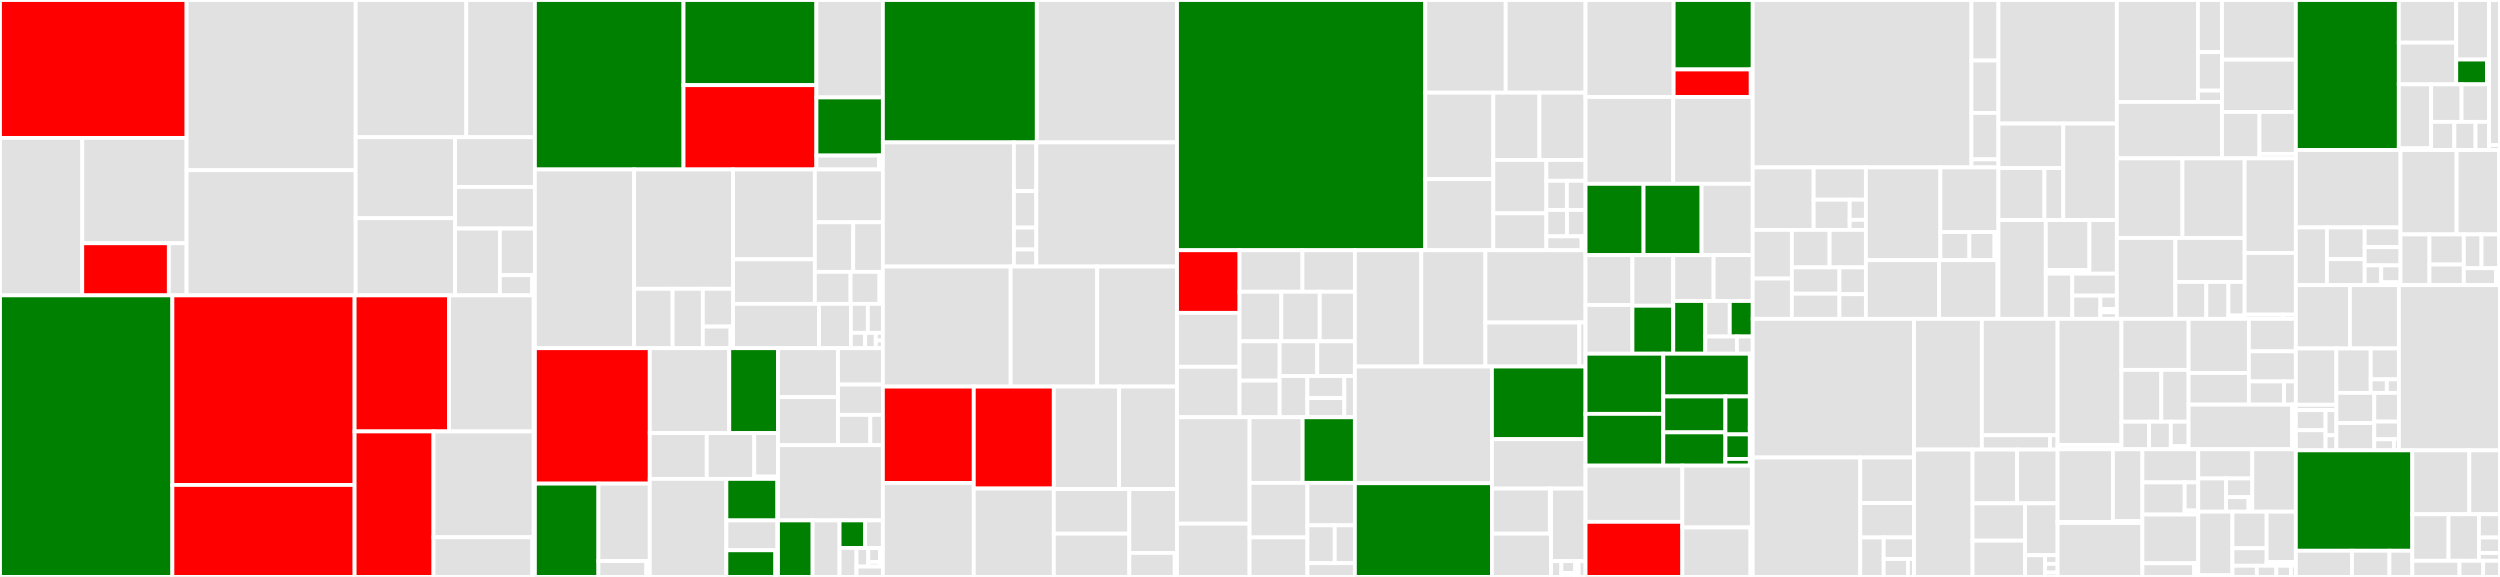 <svg baseProfile="full" width="650" height="150" viewBox="0 0 650 150" version="1.1"
xmlns="http://www.w3.org/2000/svg" xmlns:ev="http://www.w3.org/2001/xml-events"
xmlns:xlink="http://www.w3.org/1999/xlink">

<rect x="0" y="0" width="650" height="150" fill="#333333" stroke="none"/>

<style>rect.s{mask:url(#mask);}</style>
<defs>
  <pattern id="white" width="4" height="4" patternUnits="userSpaceOnUse" patternTransform="rotate(45)">
    <rect width="2" height="2" transform="translate(0,0)" fill="white"></rect>
  </pattern>
  <mask id="mask">
    <rect x="0" y="0" width="100%" height="100%" fill="url(#white)"></rect>
  </mask>
</defs>

<rect x="0" y="0" width="48.512" height="35.859" fill="red" stroke="white" stroke-width="1" class=" tooltipped" data-content="apps/backend/subscription/steps/plugin.py"><title>apps/backend/subscription/steps/plugin.py</title></rect>
<rect x="0" y="35.859" width="21.381" height="40.939" fill="#e1e1e1" stroke="white" stroke-width="1" class=" tooltipped" data-content="apps/backend/subscription/steps/agent.py"><title>apps/backend/subscription/steps/agent.py</title></rect>
<rect x="21.381" y="35.859" width="27.131" height="27.383" fill="#e1e1e1" stroke="white" stroke-width="1" class=" tooltipped" data-content="apps/backend/subscription/steps/adapter.py"><title>apps/backend/subscription/steps/adapter.py</title></rect>
<rect x="21.381" y="63.242" width="22.519" height="13.556" fill="red" stroke="white" stroke-width="1" class=" tooltipped" data-content="apps/backend/subscription/steps/base.py"><title>apps/backend/subscription/steps/base.py</title></rect>
<rect x="43.9" y="63.242" width="4.612" height="13.556" fill="#e1e1e1" stroke="white" stroke-width="1" class=" tooltipped" data-content="apps/backend/subscription/steps/__init__.py"><title>apps/backend/subscription/steps/__init__.py</title></rect>
<rect x="48.512" y="0" width="43.963" height="44.255" fill="#e1e1e1" stroke="white" stroke-width="1" class=" tooltipped" data-content="apps/backend/subscription/tools.py"><title>apps/backend/subscription/tools.py</title></rect>
<rect x="48.512" y="44.255" width="43.963" height="32.543" fill="#e1e1e1" stroke="white" stroke-width="1" class=" tooltipped" data-content="apps/backend/subscription/views.py"><title>apps/backend/subscription/views.py</title></rect>
<rect x="92.475" y="0" width="28.762" height="35.676" fill="#e1e1e1" stroke="white" stroke-width="1" class=" tooltipped" data-content="apps/backend/subscription/tasks.py"><title>apps/backend/subscription/tasks.py</title></rect>
<rect x="121.237" y="0" width="17.835" height="35.676" fill="#e1e1e1" stroke="white" stroke-width="1" class=" tooltipped" data-content="apps/backend/subscription/handler.py"><title>apps/backend/subscription/handler.py</title></rect>
<rect x="92.475" y="35.676" width="25.847" height="21.059" fill="#e1e1e1" stroke="white" stroke-width="1" class=" tooltipped" data-content="apps/backend/subscription/task_tools.py"><title>apps/backend/subscription/task_tools.py</title></rect>
<rect x="92.475" y="56.735" width="25.847" height="20.063" fill="#e1e1e1" stroke="white" stroke-width="1" class=" tooltipped" data-content="apps/backend/subscription/serializers.py"><title>apps/backend/subscription/serializers.py</title></rect>
<rect x="118.323" y="35.676" width="20.749" height="12.939" fill="#e1e1e1" stroke="white" stroke-width="1" class=" tooltipped" data-content="apps/backend/subscription/errors.py"><title>apps/backend/subscription/errors.py</title></rect>
<rect x="118.323" y="48.615" width="20.749" height="10.812" fill="#e1e1e1" stroke="white" stroke-width="1" class=" tooltipped" data-content="apps/backend/subscription/agent_tasks.py"><title>apps/backend/subscription/agent_tasks.py</title></rect>
<rect x="118.323" y="59.428" width="11.645" height="17.371" fill="#e1e1e1" stroke="white" stroke-width="1" class=" tooltipped" data-content="apps/backend/subscription/commons.py"><title>apps/backend/subscription/commons.py</title></rect>
<rect x="129.968" y="59.428" width="9.104" height="12.119" fill="#e1e1e1" stroke="white" stroke-width="1" class=" tooltipped" data-content="apps/backend/subscription/render_functions.py"><title>apps/backend/subscription/render_functions.py</title></rect>
<rect x="129.968" y="71.547" width="8.404" height="5.252" fill="#e1e1e1" stroke="white" stroke-width="1" class=" tooltipped" data-content="apps/backend/subscription/constants.py"><title>apps/backend/subscription/constants.py</title></rect>
<rect x="138.372" y="71.547" width="0.7" height="5.252" fill="#e1e1e1" stroke="white" stroke-width="1" class=" tooltipped" data-content="apps/backend/subscription/__init__.py"><title>apps/backend/subscription/__init__.py</title></rect>
<rect x="0" y="76.798" width="44.817" height="73.202" fill="green" stroke="white" stroke-width="1" class=" tooltipped" data-content="apps/backend/components/collections/agent.py"><title>apps/backend/components/collections/agent.py</title></rect>
<rect x="44.817" y="76.798" width="47.379" height="49.293" fill="red" stroke="white" stroke-width="1" class=" tooltipped" data-content="apps/backend/components/collections/plugin.py"><title>apps/backend/components/collections/plugin.py</title></rect>
<rect x="44.817" y="126.091" width="47.379" height="23.909" fill="red" stroke="white" stroke-width="1" class=" tooltipped" data-content="apps/backend/components/collections/job.py"><title>apps/backend/components/collections/job.py</title></rect>
<rect x="92.196" y="76.798" width="24.535" height="35.377" fill="red" stroke="white" stroke-width="1" class=" tooltipped" data-content="apps/backend/components/collections/bulk_job.py"><title>apps/backend/components/collections/bulk_job.py</title></rect>
<rect x="116.731" y="76.798" width="22.04" height="35.377" fill="#e1e1e1" stroke="white" stroke-width="1" class=" tooltipped" data-content="apps/backend/components/collections/gse.py"><title>apps/backend/components/collections/gse.py</title></rect>
<rect x="92.196" y="112.175" width="20.516" height="37.825" fill="red" stroke="white" stroke-width="1" class=" tooltipped" data-content="apps/backend/components/collections/bulk_job_redis.py"><title>apps/backend/components/collections/bulk_job_redis.py</title></rect>
<rect x="112.712" y="112.175" width="26.059" height="27.522" fill="#e1e1e1" stroke="white" stroke-width="1" class=" tooltipped" data-content="apps/backend/components/collections/base.py"><title>apps/backend/components/collections/base.py</title></rect>
<rect x="112.712" y="139.697" width="25.702" height="10.303" fill="#e1e1e1" stroke="white" stroke-width="1" class=" tooltipped" data-content="apps/backend/components/collections/sops.py"><title>apps/backend/components/collections/sops.py</title></rect>
<rect x="138.414" y="139.697" width="0.357" height="10.303" fill="#e1e1e1" stroke="white" stroke-width="1" class=" tooltipped" data-content="apps/backend/components/collections/__init__.py"><title>apps/backend/components/collections/__init__.py</title></rect>
<rect x="138.771" y="76.798" width="0.301" height="61.001" fill="#e1e1e1" stroke="white" stroke-width="1" class=" tooltipped" data-content="apps/backend/components/task_service.py"><title>apps/backend/components/task_service.py</title></rect>
<rect x="138.771" y="137.8" width="0.301" height="12.2" fill="#e1e1e1" stroke="white" stroke-width="1" class=" tooltipped" data-content="apps/backend/components/__init__.py"><title>apps/backend/components/__init__.py</title></rect>
<rect x="139.072" y="0" width="38.644" height="44.065" fill="green" stroke="white" stroke-width="1" class=" tooltipped" data-content="apps/backend/plugin/views.py"><title>apps/backend/plugin/views.py</title></rect>
<rect x="177.716" y="0" width="34.554" height="22.139" fill="green" stroke="white" stroke-width="1" class=" tooltipped" data-content="apps/backend/plugin/serializers.py"><title>apps/backend/plugin/serializers.py</title></rect>
<rect x="177.716" y="22.139" width="34.554" height="21.926" fill="red" stroke="white" stroke-width="1" class=" tooltipped" data-content="apps/backend/plugin/tools.py"><title>apps/backend/plugin/tools.py</title></rect>
<rect x="212.27" y="0" width="17.277" height="25.332" fill="#e1e1e1" stroke="white" stroke-width="1" class=" tooltipped" data-content="apps/backend/plugin/manager.py"><title>apps/backend/plugin/manager.py</title></rect>
<rect x="212.27" y="25.332" width="17.277" height="15.114" fill="green" stroke="white" stroke-width="1" class=" tooltipped" data-content="apps/backend/plugin/tasks.py"><title>apps/backend/plugin/tasks.py</title></rect>
<rect x="212.27" y="40.446" width="16.261" height="3.619" fill="#e1e1e1" stroke="white" stroke-width="1" class=" tooltipped" data-content="apps/backend/plugin/signals.py"><title>apps/backend/plugin/signals.py</title></rect>
<rect x="228.531" y="40.446" width="1.016" height="3.619" fill="#e1e1e1" stroke="white" stroke-width="1" class=" tooltipped" data-content="apps/backend/plugin/__init__.py"><title>apps/backend/plugin/__init__.py</title></rect>
<rect x="139.072" y="44.065" width="25.805" height="46.463" fill="#e1e1e1" stroke="white" stroke-width="1" class=" tooltipped" data-content="apps/backend/utils/ssh.py"><title>apps/backend/utils/ssh.py</title></rect>
<rect x="164.877" y="44.065" width="25.726" height="31.023" fill="#e1e1e1" stroke="white" stroke-width="1" class=" tooltipped" data-content="apps/backend/utils/pipeline_parser.py"><title>apps/backend/utils/pipeline_parser.py</title></rect>
<rect x="164.877" y="75.088" width="10.004" height="15.44" fill="#e1e1e1" stroke="white" stroke-width="1" class=" tooltipped" data-content="apps/backend/utils/data_renderer.py"><title>apps/backend/utils/data_renderer.py</title></rect>
<rect x="174.881" y="75.088" width="7.861" height="15.44" fill="#e1e1e1" stroke="white" stroke-width="1" class=" tooltipped" data-content="apps/backend/utils/healthz.py"><title>apps/backend/utils/healthz.py</title></rect>
<rect x="182.742" y="75.088" width="7.861" height="9.826" fill="#e1e1e1" stroke="white" stroke-width="1" class=" tooltipped" data-content="apps/backend/utils/encrypted.py"><title>apps/backend/utils/encrypted.py</title></rect>
<rect x="182.742" y="84.914" width="7.206" height="5.615" fill="#e1e1e1" stroke="white" stroke-width="1" class=" tooltipped" data-content="apps/backend/utils/wmi.py"><title>apps/backend/utils/wmi.py</title></rect>
<rect x="189.948" y="84.914" width="0.655" height="5.615" fill="#e1e1e1" stroke="white" stroke-width="1" class=" tooltipped" data-content="apps/backend/utils/__init__.py"><title>apps/backend/utils/__init__.py</title></rect>
<rect x="190.603" y="44.065" width="21.262" height="23.352" fill="#e1e1e1" stroke="white" stroke-width="1" class=" tooltipped" data-content="apps/backend/healthz/checker/checker.py"><title>apps/backend/healthz/checker/checker.py</title></rect>
<rect x="190.603" y="67.417" width="21.262" height="11.59" fill="#e1e1e1" stroke="white" stroke-width="1" class=" tooltipped" data-content="apps/backend/healthz/checker/celery_checker.py"><title>apps/backend/healthz/checker/celery_checker.py</title></rect>
<rect x="211.864" y="44.065" width="17.683" height="13.727" fill="#e1e1e1" stroke="white" stroke-width="1" class=" tooltipped" data-content="apps/backend/healthz/checker/supervisor_checker.py"><title>apps/backend/healthz/checker/supervisor_checker.py</title></rect>
<rect x="211.864" y="57.792" width="9.982" height="12.895" fill="#e1e1e1" stroke="white" stroke-width="1" class=" tooltipped" data-content="apps/backend/healthz/checker/redis_checker.py"><title>apps/backend/healthz/checker/redis_checker.py</title></rect>
<rect x="221.847" y="57.792" width="7.701" height="12.895" fill="#e1e1e1" stroke="white" stroke-width="1" class=" tooltipped" data-content="apps/backend/healthz/checker/rabbitmq_checker.py"><title>apps/backend/healthz/checker/rabbitmq_checker.py</title></rect>
<rect x="211.864" y="70.688" width="9.284" height="8.32" fill="#e1e1e1" stroke="white" stroke-width="1" class=" tooltipped" data-content="apps/backend/healthz/checker/database_checker.py"><title>apps/backend/healthz/checker/database_checker.py</title></rect>
<rect x="221.148" y="70.688" width="7.515" height="8.32" fill="#e1e1e1" stroke="white" stroke-width="1" class=" tooltipped" data-content="apps/backend/healthz/checker/utils.py"><title>apps/backend/healthz/checker/utils.py</title></rect>
<rect x="228.663" y="70.688" width="0.884" height="8.32" fill="#e1e1e1" stroke="white" stroke-width="1" class=" tooltipped" data-content="apps/backend/healthz/checker/__init__.py"><title>apps/backend/healthz/checker/__init__.py</title></rect>
<rect x="190.603" y="79.007" width="22.345" height="11.521" fill="#e1e1e1" stroke="white" stroke-width="1" class=" tooltipped" data-content="apps/backend/healthz/processor.py"><title>apps/backend/healthz/processor.py</title></rect>
<rect x="212.948" y="79.007" width="8.3" height="11.521" fill="#e1e1e1" stroke="white" stroke-width="1" class=" tooltipped" data-content="apps/backend/healthz/define.py"><title>apps/backend/healthz/define.py</title></rect>
<rect x="221.248" y="79.007" width="4.394" height="7.533" fill="#e1e1e1" stroke="white" stroke-width="1" class=" tooltipped" data-content="apps/backend/healthz/views.py"><title>apps/backend/healthz/views.py</title></rect>
<rect x="225.642" y="79.007" width="3.906" height="7.533" fill="#e1e1e1" stroke="white" stroke-width="1" class=" tooltipped" data-content="apps/backend/healthz/constants.py"><title>apps/backend/healthz/constants.py</title></rect>
<rect x="221.248" y="86.54" width="3.689" height="3.988" fill="#e1e1e1" stroke="white" stroke-width="1" class=" tooltipped" data-content="apps/backend/healthz/tasks.py"><title>apps/backend/healthz/tasks.py</title></rect>
<rect x="224.936" y="86.54" width="2.767" height="3.988" fill="#e1e1e1" stroke="white" stroke-width="1" class=" tooltipped" data-content="apps/backend/healthz/conf.py"><title>apps/backend/healthz/conf.py</title></rect>
<rect x="227.703" y="86.54" width="1.844" height="1.994" fill="#e1e1e1" stroke="white" stroke-width="1" class=" tooltipped" data-content="apps/backend/healthz/key.py"><title>apps/backend/healthz/key.py</title></rect>
<rect x="227.703" y="88.534" width="1.844" height="1.994" fill="#e1e1e1" stroke="white" stroke-width="1" class=" tooltipped" data-content="apps/backend/healthz/__init__.py"><title>apps/backend/healthz/__init__.py</title></rect>
<rect x="139.072" y="90.528" width="29.87" height="35.215" fill="red" stroke="white" stroke-width="1" class=" tooltipped" data-content="apps/backend/agent/manager.py"><title>apps/backend/agent/manager.py</title></rect>
<rect x="139.072" y="125.743" width="16.527" height="24.257" fill="green" stroke="white" stroke-width="1" class=" tooltipped" data-content="apps/backend/agent/tools.py"><title>apps/backend/agent/tools.py</title></rect>
<rect x="155.599" y="125.743" width="13.343" height="20.122" fill="#e1e1e1" stroke="white" stroke-width="1" class=" tooltipped" data-content="apps/backend/agent/tasks.py"><title>apps/backend/agent/tasks.py</title></rect>
<rect x="155.599" y="145.865" width="12.453" height="4.135" fill="#e1e1e1" stroke="white" stroke-width="1" class=" tooltipped" data-content="apps/backend/agent/signals.py"><title>apps/backend/agent/signals.py</title></rect>
<rect x="168.052" y="145.865" width="0.89" height="4.135" fill="#e1e1e1" stroke="white" stroke-width="1" class=" tooltipped" data-content="apps/backend/agent/__init__.py"><title>apps/backend/agent/__init__.py</title></rect>
<rect x="168.942" y="90.528" width="20.666" height="22.067" fill="#e1e1e1" stroke="white" stroke-width="1" class=" tooltipped" data-content="apps/backend/api/gse.py"><title>apps/backend/api/gse.py</title></rect>
<rect x="189.608" y="90.528" width="12.667" height="22.067" fill="green" stroke="white" stroke-width="1" class=" tooltipped" data-content="apps/backend/api/job.py"><title>apps/backend/api/job.py</title></rect>
<rect x="168.942" y="112.596" width="14.815" height="11.916" fill="#e1e1e1" stroke="white" stroke-width="1" class=" tooltipped" data-content="apps/backend/api/constants.py"><title>apps/backend/api/constants.py</title></rect>
<rect x="183.757" y="112.596" width="12.346" height="11.916" fill="#e1e1e1" stroke="white" stroke-width="1" class=" tooltipped" data-content="apps/backend/api/sops.py"><title>apps/backend/api/sops.py</title></rect>
<rect x="196.102" y="112.596" width="6.173" height="11.321" fill="#e1e1e1" stroke="white" stroke-width="1" class=" tooltipped" data-content="apps/backend/api/errors.py"><title>apps/backend/api/errors.py</title></rect>
<rect x="196.102" y="123.916" width="6.173" height="0.596" fill="#e1e1e1" stroke="white" stroke-width="1" class=" tooltipped" data-content="apps/backend/api/__init__.py"><title>apps/backend/api/__init__.py</title></rect>
<rect x="168.942" y="124.512" width="19.913" height="25.488" fill="#e1e1e1" stroke="white" stroke-width="1" class=" tooltipped" data-content="apps/backend/management/commands/clean_old_instance_record.py"><title>apps/backend/management/commands/clean_old_instance_record.py</title></rect>
<rect x="188.855" y="124.512" width="13.275" height="10.805" fill="green" stroke="white" stroke-width="1" class=" tooltipped" data-content="apps/backend/management/commands/init_official_plugins.py"><title>apps/backend/management/commands/init_official_plugins.py</title></rect>
<rect x="188.855" y="135.317" width="13.275" height="7.757" fill="#e1e1e1" stroke="white" stroke-width="1" class=" tooltipped" data-content="apps/backend/management/commands/utils.py"><title>apps/backend/management/commands/utils.py</title></rect>
<rect x="188.855" y="143.074" width="12.744" height="6.926" fill="green" stroke="white" stroke-width="1" class=" tooltipped" data-content="apps/backend/management/commands/copy_file_to_nginx.py"><title>apps/backend/management/commands/copy_file_to_nginx.py</title></rect>
<rect x="201.6" y="143.074" width="0.531" height="6.926" fill="#e1e1e1" stroke="white" stroke-width="1" class=" tooltipped" data-content="apps/backend/management/commands/__init__.py"><title>apps/backend/management/commands/__init__.py</title></rect>
<rect x="202.131" y="124.512" width="0.144" height="25.488" fill="#e1e1e1" stroke="white" stroke-width="1" class=" tooltipped" data-content="apps/backend/management/__init__.py"><title>apps/backend/management/__init__.py</title></rect>
<rect x="202.275" y="90.528" width="15.605" height="12.727" fill="#e1e1e1" stroke="white" stroke-width="1" class=" tooltipped" data-content="apps/backend/periodic_tasks/calculate_statistics.py"><title>apps/backend/periodic_tasks/calculate_statistics.py</title></rect>
<rect x="202.275" y="103.255" width="15.605" height="12.491" fill="#e1e1e1" stroke="white" stroke-width="1" class=" tooltipped" data-content="apps/backend/periodic_tasks/collect_auto_trigger_job.py"><title>apps/backend/periodic_tasks/collect_auto_trigger_job.py</title></rect>
<rect x="217.88" y="90.528" width="11.667" height="9.457" fill="#e1e1e1" stroke="white" stroke-width="1" class=" tooltipped" data-content="apps/backend/periodic_tasks/clean_pipeline_data.py"><title>apps/backend/periodic_tasks/clean_pipeline_data.py</title></rect>
<rect x="217.88" y="99.985" width="11.667" height="7.881" fill="#e1e1e1" stroke="white" stroke-width="1" class=" tooltipped" data-content="apps/backend/periodic_tasks/cache_scope_instances.py"><title>apps/backend/periodic_tasks/cache_scope_instances.py</title></rect>
<rect x="217.88" y="107.866" width="8.4" height="7.881" fill="#e1e1e1" stroke="white" stroke-width="1" class=" tooltipped" data-content="apps/backend/periodic_tasks/check_zombie_sub_inst_record.py"><title>apps/backend/periodic_tasks/check_zombie_sub_inst_record.py</title></rect>
<rect x="226.28" y="107.866" width="3.267" height="7.881" fill="#e1e1e1" stroke="white" stroke-width="1" class=" tooltipped" data-content="apps/backend/periodic_tasks/__init__.py"><title>apps/backend/periodic_tasks/__init__.py</title></rect>
<rect x="202.275" y="115.747" width="27.272" height="19.554" fill="#e1e1e1" stroke="white" stroke-width="1" class=" tooltipped" data-content="apps/backend/views.py"><title>apps/backend/views.py</title></rect>
<rect x="202.275" y="135.301" width="9.007" height="14.699" fill="green" stroke="white" stroke-width="1" class=" tooltipped" data-content="apps/backend/exceptions.py"><title>apps/backend/exceptions.py</title></rect>
<rect x="211.282" y="135.301" width="7.006" height="14.699" fill="#e1e1e1" stroke="white" stroke-width="1" class=" tooltipped" data-content="apps/backend/constants.py"><title>apps/backend/constants.py</title></rect>
<rect x="218.288" y="135.301" width="6.653" height="7.186" fill="green" stroke="white" stroke-width="1" class=" tooltipped" data-content="apps/backend/urls.py"><title>apps/backend/urls.py</title></rect>
<rect x="224.941" y="135.301" width="4.606" height="7.186" fill="#e1e1e1" stroke="white" stroke-width="1" class=" tooltipped" data-content="apps/backend/apps.py"><title>apps/backend/apps.py</title></rect>
<rect x="218.288" y="142.487" width="4.406" height="7.513" fill="#e1e1e1" stroke="white" stroke-width="1" class=" tooltipped" data-content="apps/backend/celery.py"><title>apps/backend/celery.py</title></rect>
<rect x="222.694" y="142.487" width="3.046" height="4.83" fill="#e1e1e1" stroke="white" stroke-width="1" class=" tooltipped" data-content="apps/backend/mock_data/subscription/unit.py"><title>apps/backend/mock_data/subscription/unit.py</title></rect>
<rect x="225.74" y="142.487" width="3.046" height="3.622" fill="#e1e1e1" stroke="white" stroke-width="1" class=" tooltipped" data-content="apps/backend/mock_data/subscription/__init__.py"><title>apps/backend/mock_data/subscription/__init__.py</title></rect>
<rect x="225.74" y="146.109" width="3.046" height="1.207" fill="#e1e1e1" stroke="white" stroke-width="1" class=" tooltipped" data-content="apps/backend/mock_data/subscription/api.py"><title>apps/backend/mock_data/subscription/api.py</title></rect>
<rect x="228.786" y="142.487" width="0.761" height="4.83" fill="#e1e1e1" stroke="white" stroke-width="1" class=" tooltipped" data-content="apps/backend/mock_data/__init__.py"><title>apps/backend/mock_data/__init__.py</title></rect>
<rect x="222.694" y="147.317" width="6.853" height="2.683" fill="#e1e1e1" stroke="white" stroke-width="1" class=" tooltipped" data-content="apps/backend/__init__.py"><title>apps/backend/__init__.py</title></rect>
<rect x="229.547" y="0" width="40.025" height="37.031" fill="green" stroke="white" stroke-width="1" class=" tooltipped" data-content="apps/node_man/handlers/job.py"><title>apps/node_man/handlers/job.py</title></rect>
<rect x="269.573" y="0" width="36.45" height="37.031" fill="#e1e1e1" stroke="white" stroke-width="1" class=" tooltipped" data-content="apps/node_man/handlers/policy.py"><title>apps/node_man/handlers/policy.py</title></rect>
<rect x="229.547" y="37.031" width="34.077" height="32.27" fill="#e1e1e1" stroke="white" stroke-width="1" class=" tooltipped" data-content="apps/node_man/handlers/healthz/saas_healthz.py"><title>apps/node_man/handlers/healthz/saas_healthz.py</title></rect>
<rect x="263.625" y="37.031" width="5.813" height="12.655" fill="#e1e1e1" stroke="white" stroke-width="1" class=" tooltipped" data-content="apps/node_man/handlers/healthz/utils/thread.py"><title>apps/node_man/handlers/healthz/utils/thread.py</title></rect>
<rect x="263.625" y="49.686" width="5.813" height="9.491" fill="#e1e1e1" stroke="white" stroke-width="1" class=" tooltipped" data-content="apps/node_man/handlers/healthz/healthz_test/__init__.py"><title>apps/node_man/handlers/healthz/healthz_test/__init__.py</title></rect>
<rect x="263.625" y="59.177" width="5.813" height="5.695" fill="#e1e1e1" stroke="white" stroke-width="1" class=" tooltipped" data-content="apps/node_man/handlers/healthz/handler.py"><title>apps/node_man/handlers/healthz/handler.py</title></rect>
<rect x="263.625" y="64.872" width="5.813" height="4.429" fill="#e1e1e1" stroke="white" stroke-width="1" class=" tooltipped" data-content="apps/node_man/handlers/healthz/constants.py"><title>apps/node_man/handlers/healthz/constants.py</title></rect>
<rect x="269.437" y="37.031" width="36.585" height="32.27" fill="#e1e1e1" stroke="white" stroke-width="1" class=" tooltipped" data-content="apps/node_man/handlers/host.py"><title>apps/node_man/handlers/host.py</title></rect>
<rect x="229.547" y="69.301" width="33.229" height="31.212" fill="#e1e1e1" stroke="white" stroke-width="1" class=" tooltipped" data-content="apps/node_man/handlers/cmdb.py"><title>apps/node_man/handlers/cmdb.py</title></rect>
<rect x="262.777" y="69.301" width="22.506" height="31.212" fill="#e1e1e1" stroke="white" stroke-width="1" class=" tooltipped" data-content="apps/node_man/handlers/meta.py"><title>apps/node_man/handlers/meta.py</title></rect>
<rect x="285.283" y="69.301" width="20.739" height="31.212" fill="#e1e1e1" stroke="white" stroke-width="1" class=" tooltipped" data-content="apps/node_man/handlers/iam.py"><title>apps/node_man/handlers/iam.py</title></rect>
<rect x="229.547" y="100.513" width="23.634" height="25.055" fill="red" stroke="white" stroke-width="1" class=" tooltipped" data-content="apps/node_man/handlers/validator.py"><title>apps/node_man/handlers/validator.py</title></rect>
<rect x="229.547" y="125.568" width="23.634" height="24.432" fill="#e1e1e1" stroke="white" stroke-width="1" class=" tooltipped" data-content="apps/node_man/handlers/plugin.py"><title>apps/node_man/handlers/plugin.py</title></rect>
<rect x="253.181" y="100.513" width="20.81" height="26.511" fill="red" stroke="white" stroke-width="1" class=" tooltipped" data-content="apps/node_man/handlers/plugin_v2.py"><title>apps/node_man/handlers/plugin_v2.py</title></rect>
<rect x="253.181" y="127.024" width="20.81" height="22.976" fill="#e1e1e1" stroke="white" stroke-width="1" class=" tooltipped" data-content="apps/node_man/handlers/permission.py"><title>apps/node_man/handlers/permission.py</title></rect>
<rect x="273.99" y="100.513" width="16.982" height="26.638" fill="#e1e1e1" stroke="white" stroke-width="1" class=" tooltipped" data-content="apps/node_man/handlers/cloud.py"><title>apps/node_man/handlers/cloud.py</title></rect>
<rect x="290.973" y="100.513" width="15.049" height="26.638" fill="#e1e1e1" stroke="white" stroke-width="1" class=" tooltipped" data-content="apps/node_man/handlers/tjj.py"><title>apps/node_man/handlers/tjj.py</title></rect>
<rect x="273.99" y="127.151" width="19.638" height="11.612" fill="#e1e1e1" stroke="white" stroke-width="1" class=" tooltipped" data-content="apps/node_man/handlers/debug.py"><title>apps/node_man/handlers/debug.py</title></rect>
<rect x="273.99" y="138.763" width="19.638" height="11.237" fill="#e1e1e1" stroke="white" stroke-width="1" class=" tooltipped" data-content="apps/node_man/handlers/ap.py"><title>apps/node_man/handlers/ap.py</title></rect>
<rect x="293.628" y="127.151" width="12.394" height="16.617" fill="#e1e1e1" stroke="white" stroke-width="1" class=" tooltipped" data-content="apps/node_man/handlers/host_v2.py"><title>apps/node_man/handlers/host_v2.py</title></rect>
<rect x="293.628" y="143.768" width="11.804" height="6.232" fill="#e1e1e1" stroke="white" stroke-width="1" class=" tooltipped" data-content="apps/node_man/handlers/install_channel.py"><title>apps/node_man/handlers/install_channel.py</title></rect>
<rect x="305.432" y="143.768" width="0.59" height="6.232" fill="#e1e1e1" stroke="white" stroke-width="1" class=" tooltipped" data-content="apps/node_man/handlers/__init__.py"><title>apps/node_man/handlers/__init__.py</title></rect>
<rect x="306.022" y="0" width="64.555" height="65.062" fill="green" stroke="white" stroke-width="1" class=" tooltipped" data-content="apps/node_man/models.py"><title>apps/node_man/models.py</title></rect>
<rect x="370.577" y="0" width="20.907" height="24.1" fill="#e1e1e1" stroke="white" stroke-width="1" class=" tooltipped" data-content="apps/node_man/serializers/plugin_v2.py"><title>apps/node_man/serializers/plugin_v2.py</title></rect>
<rect x="391.484" y="0" width="20.754" height="24.1" fill="#e1e1e1" stroke="white" stroke-width="1" class=" tooltipped" data-content="apps/node_man/serializers/plugin.py"><title>apps/node_man/serializers/plugin.py</title></rect>
<rect x="370.577" y="24.1" width="17.688" height="22.456" fill="#e1e1e1" stroke="white" stroke-width="1" class=" tooltipped" data-content="apps/node_man/serializers/job.py"><title>apps/node_man/serializers/job.py</title></rect>
<rect x="370.577" y="46.557" width="17.688" height="18.506" fill="#e1e1e1" stroke="white" stroke-width="1" class=" tooltipped" data-content="apps/node_man/serializers/policy.py"><title>apps/node_man/serializers/policy.py</title></rect>
<rect x="388.266" y="24.1" width="11.987" height="17.489" fill="#e1e1e1" stroke="white" stroke-width="1" class=" tooltipped" data-content="apps/node_man/serializers/ap.py"><title>apps/node_man/serializers/ap.py</title></rect>
<rect x="400.252" y="24.1" width="11.987" height="17.489" fill="#e1e1e1" stroke="white" stroke-width="1" class=" tooltipped" data-content="apps/node_man/serializers/base.py"><title>apps/node_man/serializers/base.py</title></rect>
<rect x="388.266" y="41.59" width="13.789" height="13.87" fill="#e1e1e1" stroke="white" stroke-width="1" class=" tooltipped" data-content="apps/node_man/serializers/host.py"><title>apps/node_man/serializers/host.py</title></rect>
<rect x="388.266" y="55.46" width="13.789" height="9.602" fill="#e1e1e1" stroke="white" stroke-width="1" class=" tooltipped" data-content="apps/node_man/serializers/host_v2.py"><title>apps/node_man/serializers/host_v2.py</title></rect>
<rect x="402.054" y="41.59" width="10.185" height="5.417" fill="#e1e1e1" stroke="white" stroke-width="1" class=" tooltipped" data-content="apps/node_man/serializers/cmdb.py"><title>apps/node_man/serializers/cmdb.py</title></rect>
<rect x="402.054" y="47.007" width="5.335" height="7.583" fill="#e1e1e1" stroke="white" stroke-width="1" class=" tooltipped" data-content="apps/node_man/serializers/meta.py"><title>apps/node_man/serializers/meta.py</title></rect>
<rect x="407.389" y="47.007" width="4.85" height="7.583" fill="#e1e1e1" stroke="white" stroke-width="1" class=" tooltipped" data-content="apps/node_man/serializers/iam.py"><title>apps/node_man/serializers/iam.py</title></rect>
<rect x="402.054" y="54.59" width="5.36" height="6.861" fill="#e1e1e1" stroke="white" stroke-width="1" class=" tooltipped" data-content="apps/node_man/serializers/debug.py"><title>apps/node_man/serializers/debug.py</title></rect>
<rect x="407.414" y="54.59" width="4.824" height="6.861" fill="#e1e1e1" stroke="white" stroke-width="1" class=" tooltipped" data-content="apps/node_man/serializers/cloud.py"><title>apps/node_man/serializers/cloud.py</title></rect>
<rect x="402.054" y="61.451" width="9.166" height="3.611" fill="#e1e1e1" stroke="white" stroke-width="1" class=" tooltipped" data-content="apps/node_man/serializers/install_channel.py"><title>apps/node_man/serializers/install_channel.py</title></rect>
<rect x="411.22" y="61.451" width="1.018" height="3.611" fill="#e1e1e1" stroke="white" stroke-width="1" class=" tooltipped" data-content="apps/node_man/serializers/__init__.py"><title>apps/node_man/serializers/__init__.py</title></rect>
<rect x="306.022" y="65.062" width="16.262" height="16.284" fill="red" stroke="white" stroke-width="1" class=" tooltipped" data-content="apps/node_man/views/plugin_v2.py"><title>apps/node_man/views/plugin_v2.py</title></rect>
<rect x="306.022" y="81.346" width="16.262" height="14.022" fill="#e1e1e1" stroke="white" stroke-width="1" class=" tooltipped" data-content="apps/node_man/views/ap.py"><title>apps/node_man/views/ap.py</title></rect>
<rect x="306.022" y="95.368" width="16.262" height="13.117" fill="#e1e1e1" stroke="white" stroke-width="1" class=" tooltipped" data-content="apps/node_man/views/plugin.py"><title>apps/node_man/views/plugin.py</title></rect>
<rect x="322.284" y="65.062" width="16.354" height="10.794" fill="#e1e1e1" stroke="white" stroke-width="1" class=" tooltipped" data-content="apps/node_man/views/policy.py"><title>apps/node_man/views/policy.py</title></rect>
<rect x="338.639" y="65.062" width="13.629" height="10.794" fill="#e1e1e1" stroke="white" stroke-width="1" class=" tooltipped" data-content="apps/node_man/views/install_channel.py"><title>apps/node_man/views/install_channel.py</title></rect>
<rect x="322.284" y="75.857" width="10.851" height="12.88" fill="#e1e1e1" stroke="white" stroke-width="1" class=" tooltipped" data-content="apps/node_man/views/cloud.py"><title>apps/node_man/views/cloud.py</title></rect>
<rect x="333.135" y="75.857" width="9.994" height="12.88" fill="#e1e1e1" stroke="white" stroke-width="1" class=" tooltipped" data-content="apps/node_man/views/host.py"><title>apps/node_man/views/host.py</title></rect>
<rect x="343.13" y="75.857" width="9.138" height="12.88" fill="#e1e1e1" stroke="white" stroke-width="1" class=" tooltipped" data-content="apps/node_man/views/job.py"><title>apps/node_man/views/job.py</title></rect>
<rect x="322.284" y="88.737" width="10.429" height="10.227" fill="#e1e1e1" stroke="white" stroke-width="1" class=" tooltipped" data-content="apps/node_man/views/host_v2.py"><title>apps/node_man/views/host_v2.py</title></rect>
<rect x="322.284" y="98.964" width="10.429" height="9.522" fill="#e1e1e1" stroke="white" stroke-width="1" class=" tooltipped" data-content="apps/node_man/views/permission.py"><title>apps/node_man/views/permission.py</title></rect>
<rect x="332.713" y="88.737" width="9.777" height="9.028" fill="#e1e1e1" stroke="white" stroke-width="1" class=" tooltipped" data-content="apps/node_man/views/cmdb.py"><title>apps/node_man/views/cmdb.py</title></rect>
<rect x="342.49" y="88.737" width="9.777" height="9.028" fill="#e1e1e1" stroke="white" stroke-width="1" class=" tooltipped" data-content="apps/node_man/views/meta.py"><title>apps/node_man/views/meta.py</title></rect>
<rect x="332.713" y="97.765" width="7.204" height="10.721" fill="#e1e1e1" stroke="white" stroke-width="1" class=" tooltipped" data-content="apps/node_man/views/debug.py"><title>apps/node_man/views/debug.py</title></rect>
<rect x="339.917" y="97.765" width="9.606" height="5.743" fill="#e1e1e1" stroke="white" stroke-width="1" class=" tooltipped" data-content="apps/node_man/views/tjj.py"><title>apps/node_man/views/tjj.py</title></rect>
<rect x="339.917" y="103.508" width="9.606" height="4.978" fill="#e1e1e1" stroke="white" stroke-width="1" class=" tooltipped" data-content="apps/node_man/views/__init__.py"><title>apps/node_man/views/__init__.py</title></rect>
<rect x="349.523" y="97.765" width="2.744" height="10.721" fill="#e1e1e1" stroke="white" stroke-width="1" class=" tooltipped" data-content="apps/node_man/views/healthz.py"><title>apps/node_man/views/healthz.py</title></rect>
<rect x="306.022" y="108.486" width="18.87" height="27.676" fill="#e1e1e1" stroke="white" stroke-width="1" class=" tooltipped" data-content="apps/node_man/periodic_tasks/sync_cmdb_host.py"><title>apps/node_man/periodic_tasks/sync_cmdb_host.py</title></rect>
<rect x="306.022" y="136.162" width="18.87" height="13.838" fill="#e1e1e1" stroke="white" stroke-width="1" class=" tooltipped" data-content="apps/node_man/periodic_tasks/sync_cmdb_biz_topo_task.py"><title>apps/node_man/periodic_tasks/sync_cmdb_biz_topo_task.py</title></rect>
<rect x="324.892" y="108.486" width="13.795" height="17.063" fill="#e1e1e1" stroke="white" stroke-width="1" class=" tooltipped" data-content="apps/node_man/periodic_tasks/sync_proc_status_task.py"><title>apps/node_man/periodic_tasks/sync_proc_status_task.py</title></rect>
<rect x="338.688" y="108.486" width="13.58" height="17.063" fill="green" stroke="white" stroke-width="1" class=" tooltipped" data-content="apps/node_man/periodic_tasks/update_proxy_file.py"><title>apps/node_man/periodic_tasks/update_proxy_file.py</title></rect>
<rect x="324.892" y="125.548" width="15.041" height="14.182" fill="#e1e1e1" stroke="white" stroke-width="1" class=" tooltipped" data-content="apps/node_man/periodic_tasks/sync_agent_status_task.py"><title>apps/node_man/periodic_tasks/sync_agent_status_task.py</title></rect>
<rect x="324.892" y="139.73" width="15.041" height="10.27" fill="#e1e1e1" stroke="white" stroke-width="1" class=" tooltipped" data-content="apps/node_man/periodic_tasks/sync_cmdb_cloud_area.py"><title>apps/node_man/periodic_tasks/sync_cmdb_cloud_area.py</title></rect>
<rect x="339.934" y="125.548" width="12.334" height="11.033" fill="#e1e1e1" stroke="white" stroke-width="1" class=" tooltipped" data-content="apps/node_man/periodic_tasks/clean_subscription_record_info.py"><title>apps/node_man/periodic_tasks/clean_subscription_record_info.py</title></rect>
<rect x="339.934" y="136.581" width="7.101" height="9.84" fill="#e1e1e1" stroke="white" stroke-width="1" class=" tooltipped" data-content="apps/node_man/periodic_tasks/clean_expired_info.py"><title>apps/node_man/periodic_tasks/clean_expired_info.py</title></rect>
<rect x="347.035" y="136.581" width="5.233" height="9.84" fill="#e1e1e1" stroke="white" stroke-width="1" class=" tooltipped" data-content="apps/node_man/periodic_tasks/clean_requests_tracker_records.py"><title>apps/node_man/periodic_tasks/clean_requests_tracker_records.py</title></rect>
<rect x="339.934" y="146.422" width="12.334" height="3.578" fill="#e1e1e1" stroke="white" stroke-width="1" class=" tooltipped" data-content="apps/node_man/periodic_tasks/__init__.py"><title>apps/node_man/periodic_tasks/__init__.py</title></rect>
<rect x="352.267" y="65.062" width="17.274" height="30.234" fill="#e1e1e1" stroke="white" stroke-width="1" class=" tooltipped" data-content="apps/node_man/tools/job.py"><title>apps/node_man/tools/job.py</title></rect>
<rect x="369.541" y="65.062" width="16.665" height="30.234" fill="#e1e1e1" stroke="white" stroke-width="1" class=" tooltipped" data-content="apps/node_man/tools/host_v2.py"><title>apps/node_man/tools/host_v2.py</title></rect>
<rect x="386.207" y="65.062" width="26.032" height="18.79" fill="#e1e1e1" stroke="white" stroke-width="1" class=" tooltipped" data-content="apps/node_man/tools/policy.py"><title>apps/node_man/tools/policy.py</title></rect>
<rect x="386.207" y="83.853" width="24.425" height="11.444" fill="#e1e1e1" stroke="white" stroke-width="1" class=" tooltipped" data-content="apps/node_man/tools/plugin_v2.py"><title>apps/node_man/tools/plugin_v2.py</title></rect>
<rect x="410.632" y="83.853" width="1.607" height="11.444" fill="#e1e1e1" stroke="white" stroke-width="1" class=" tooltipped" data-content="apps/node_man/tools/__init__.py"><title>apps/node_man/tools/__init__.py</title></rect>
<rect x="352.267" y="95.296" width="35.633" height="30.345" fill="#e1e1e1" stroke="white" stroke-width="1" class=" tooltipped" data-content="apps/node_man/iam_provider.py"><title>apps/node_man/iam_provider.py</title></rect>
<rect x="352.267" y="125.641" width="35.633" height="24.359" fill="green" stroke="white" stroke-width="1" class=" tooltipped" data-content="apps/node_man/constants.py"><title>apps/node_man/constants.py</title></rect>
<rect x="387.901" y="95.296" width="24.338" height="18.889" fill="green" stroke="white" stroke-width="1" class=" tooltipped" data-content="apps/node_man/exceptions.py"><title>apps/node_man/exceptions.py</title></rect>
<rect x="387.901" y="114.186" width="24.338" height="12.845" fill="#e1e1e1" stroke="white" stroke-width="1" class=" tooltipped" data-content="apps/node_man/admin.py"><title>apps/node_man/admin.py</title></rect>
<rect x="387.901" y="127.031" width="15.058" height="11.724" fill="#e1e1e1" stroke="white" stroke-width="1" class=" tooltipped" data-content="apps/node_man/policy/tencent_vpc_client.py"><title>apps/node_man/policy/tencent_vpc_client.py</title></rect>
<rect x="402.958" y="127.031" width="0.314" height="11.724" fill="#e1e1e1" stroke="white" stroke-width="1" class=" tooltipped" data-content="apps/node_man/policy/__init__.py"><title>apps/node_man/policy/__init__.py</title></rect>
<rect x="387.901" y="138.755" width="15.371" height="11.245" fill="#e1e1e1" stroke="white" stroke-width="1" class=" tooltipped" data-content="apps/node_man/apps.py"><title>apps/node_man/apps.py</title></rect>
<rect x="403.272" y="127.031" width="8.967" height="18.868" fill="#e1e1e1" stroke="white" stroke-width="1" class=" tooltipped" data-content="apps/node_man/urls.py"><title>apps/node_man/urls.py</title></rect>
<rect x="403.272" y="145.898" width="2.69" height="4.102" fill="#e1e1e1" stroke="white" stroke-width="1" class=" tooltipped" data-content="apps/node_man/mock_data/job/unit.py"><title>apps/node_man/mock_data/job/unit.py</title></rect>
<rect x="405.962" y="145.898" width="3.587" height="3.076" fill="#e1e1e1" stroke="white" stroke-width="1" class=" tooltipped" data-content="apps/node_man/mock_data/job/__init__.py"><title>apps/node_man/mock_data/job/__init__.py</title></rect>
<rect x="405.962" y="148.975" width="3.587" height="1.025" fill="#e1e1e1" stroke="white" stroke-width="1" class=" tooltipped" data-content="apps/node_man/mock_data/job/api.py"><title>apps/node_man/mock_data/job/api.py</title></rect>
<rect x="409.549" y="145.898" width="0.897" height="4.102" fill="#e1e1e1" stroke="white" stroke-width="1" class=" tooltipped" data-content="apps/node_man/mock_data/__init__.py"><title>apps/node_man/mock_data/__init__.py</title></rect>
<rect x="410.445" y="145.898" width="1.793" height="4.102" fill="#e1e1e1" stroke="white" stroke-width="1" class=" tooltipped" data-content="apps/node_man/__init__.py"><title>apps/node_man/__init__.py</title></rect>
<rect x="412.239" y="0" width="22.903" height="25.212" fill="#e1e1e1" stroke="white" stroke-width="1" class=" tooltipped" data-content="apps/utils/time_handler.py"><title>apps/utils/time_handler.py</title></rect>
<rect x="435.142" y="0" width="20.569" height="18.059" fill="green" stroke="white" stroke-width="1" class=" tooltipped" data-content="apps/utils/unittest/testcase.py"><title>apps/utils/unittest/testcase.py</title></rect>
<rect x="435.142" y="18.059" width="20.055" height="7.152" fill="red" stroke="white" stroke-width="1" class=" tooltipped" data-content="apps/utils/unittest/base.py"><title>apps/utils/unittest/base.py</title></rect>
<rect x="455.197" y="18.059" width="0.514" height="7.152" fill="#e1e1e1" stroke="white" stroke-width="1" class=" tooltipped" data-content="apps/utils/unittest/__init__.py"><title>apps/utils/unittest/__init__.py</title></rect>
<rect x="412.239" y="25.212" width="22.794" height="22.589" fill="#e1e1e1" stroke="white" stroke-width="1" class=" tooltipped" data-content="apps/utils/drf.py"><title>apps/utils/drf.py</title></rect>
<rect x="435.033" y="25.212" width="20.678" height="22.589" fill="#e1e1e1" stroke="white" stroke-width="1" class=" tooltipped" data-content="apps/utils/time_tools.py"><title>apps/utils/time_tools.py</title></rect>
<rect x="412.239" y="47.8" width="15.086" height="18.528" fill="green" stroke="white" stroke-width="1" class=" tooltipped" data-content="apps/utils/basic.py"><title>apps/utils/basic.py</title></rect>
<rect x="427.325" y="47.8" width="15.086" height="18.528" fill="green" stroke="white" stroke-width="1" class=" tooltipped" data-content="apps/utils/files.py"><title>apps/utils/files.py</title></rect>
<rect x="442.411" y="47.8" width="13.3" height="18.528" fill="#e1e1e1" stroke="white" stroke-width="1" class=" tooltipped" data-content="apps/utils/batch_request.py"><title>apps/utils/batch_request.py</title></rect>
<rect x="412.239" y="66.328" width="12.195" height="12.968" fill="#e1e1e1" stroke="white" stroke-width="1" class=" tooltipped" data-content="apps/utils/orm.py"><title>apps/utils/orm.py</title></rect>
<rect x="412.239" y="79.296" width="12.195" height="12.666" fill="#e1e1e1" stroke="white" stroke-width="1" class=" tooltipped" data-content="apps/utils/concurrent.py"><title>apps/utils/concurrent.py</title></rect>
<rect x="424.434" y="66.328" width="10.617" height="13.164" fill="#e1e1e1" stroke="white" stroke-width="1" class=" tooltipped" data-content="apps/utils/local.py"><title>apps/utils/local.py</title></rect>
<rect x="424.434" y="79.492" width="10.617" height="12.471" fill="green" stroke="white" stroke-width="1" class=" tooltipped" data-content="apps/utils/env.py"><title>apps/utils/env.py</title></rect>
<rect x="435.051" y="66.328" width="10.484" height="11.927" fill="#e1e1e1" stroke="white" stroke-width="1" class=" tooltipped" data-content="apps/utils/cst_method.py"><title>apps/utils/cst_method.py</title></rect>
<rect x="445.535" y="66.328" width="10.176" height="11.927" fill="#e1e1e1" stroke="white" stroke-width="1" class=" tooltipped" data-content="apps/utils/__init__.py"><title>apps/utils/__init__.py</title></rect>
<rect x="435.051" y="78.255" width="8.318" height="13.707" fill="green" stroke="white" stroke-width="1" class=" tooltipped" data-content="apps/utils/enum.py"><title>apps/utils/enum.py</title></rect>
<rect x="443.369" y="78.255" width="6.37" height="9.238" fill="#e1e1e1" stroke="white" stroke-width="1" class=" tooltipped" data-content="apps/utils/md5.py"><title>apps/utils/md5.py</title></rect>
<rect x="449.739" y="78.255" width="5.972" height="9.238" fill="green" stroke="white" stroke-width="1" class=" tooltipped" data-content="apps/utils/cache.py"><title>apps/utils/cache.py</title></rect>
<rect x="443.369" y="87.493" width="8.228" height="4.47" fill="#e1e1e1" stroke="white" stroke-width="1" class=" tooltipped" data-content="apps/utils/string.py"><title>apps/utils/string.py</title></rect>
<rect x="451.597" y="87.493" width="4.114" height="4.47" fill="#e1e1e1" stroke="white" stroke-width="1" class=" tooltipped" data-content="apps/utils/periodic_task.py"><title>apps/utils/periodic_task.py</title></rect>
<rect x="412.239" y="91.963" width="20.22" height="15.643" fill="green" stroke="white" stroke-width="1" class=" tooltipped" data-content="apps/core/files/storage.py"><title>apps/core/files/storage.py</title></rect>
<rect x="412.239" y="107.606" width="20.22" height="13.46" fill="green" stroke="white" stroke-width="1" class=" tooltipped" data-content="apps/core/files/file_source.py"><title>apps/core/files/file_source.py</title></rect>
<rect x="432.458" y="91.963" width="22.494" height="11.118" fill="green" stroke="white" stroke-width="1" class=" tooltipped" data-content="apps/core/files/base.py"><title>apps/core/files/base.py</title></rect>
<rect x="432.458" y="103.081" width="16.155" height="9.334" fill="green" stroke="white" stroke-width="1" class=" tooltipped" data-content="apps/core/files/constants.py"><title>apps/core/files/constants.py</title></rect>
<rect x="432.458" y="112.415" width="16.155" height="8.651" fill="green" stroke="white" stroke-width="1" class=" tooltipped" data-content="apps/core/files/models.py"><title>apps/core/files/models.py</title></rect>
<rect x="448.613" y="103.081" width="6.339" height="9.863" fill="green" stroke="white" stroke-width="1" class=" tooltipped" data-content="apps/core/files/exceptions.py"><title>apps/core/files/exceptions.py</title></rect>
<rect x="448.613" y="112.944" width="6.339" height="6.382" fill="green" stroke="white" stroke-width="1" class=" tooltipped" data-content="apps/core/files/admin.py"><title>apps/core/files/admin.py</title></rect>
<rect x="448.613" y="119.325" width="6.339" height="1.74" fill="green" stroke="white" stroke-width="1" class=" tooltipped" data-content="apps/core/files/__init__.py"><title>apps/core/files/__init__.py</title></rect>
<rect x="454.953" y="91.963" width="0.758" height="19.402" fill="green" stroke="white" stroke-width="1" class=" tooltipped" data-content="apps/core/exceptions.py"><title>apps/core/exceptions.py</title></rect>
<rect x="454.953" y="111.365" width="0.758" height="9.701" fill="green" stroke="white" stroke-width="1" class=" tooltipped" data-content="apps/core/__init__.py"><title>apps/core/__init__.py</title></rect>
<rect x="412.239" y="121.066" width="25.168" height="14.613" fill="#e1e1e1" stroke="white" stroke-width="1" class=" tooltipped" data-content="apps/middlewares.py"><title>apps/middlewares.py</title></rect>
<rect x="412.239" y="135.679" width="25.168" height="14.321" fill="red" stroke="white" stroke-width="1" class=" tooltipped" data-content="apps/generic.py"><title>apps/generic.py</title></rect>
<rect x="437.407" y="121.066" width="18.075" height="16.074" fill="#e1e1e1" stroke="white" stroke-width="1" class=" tooltipped" data-content="apps/component/esbclient.py"><title>apps/component/esbclient.py</title></rect>
<rect x="455.482" y="121.066" width="0.229" height="16.074" fill="#e1e1e1" stroke="white" stroke-width="1" class=" tooltipped" data-content="apps/component/__init__.py"><title>apps/component/__init__.py</title></rect>
<rect x="437.407" y="137.14" width="17.732" height="12.86" fill="#e1e1e1" stroke="white" stroke-width="1" class=" tooltipped" data-content="apps/exceptions.py"><title>apps/exceptions.py</title></rect>
<rect x="455.139" y="137.14" width="0.572" height="6.43" fill="#e1e1e1" stroke="white" stroke-width="1" class=" tooltipped" data-content="apps/__init__.py"><title>apps/__init__.py</title></rect>
<rect x="455.139" y="143.57" width="0.572" height="6.43" fill="#e1e1e1" stroke="white" stroke-width="1" class=" tooltipped" data-content="apps/iam_migration/__init__.py"><title>apps/iam_migration/__init__.py</title></rect>
<rect x="455.711" y="0" width="56.868" height="43.525" fill="#e1e1e1" stroke="white" stroke-width="1" class=" tooltipped" data-content="pipeline/engine/models/core.py"><title>pipeline/engine/models/core.py</title></rect>
<rect x="512.579" y="0" width="7.013" height="15.732" fill="#e1e1e1" stroke="white" stroke-width="1" class=" tooltipped" data-content="pipeline/engine/models/function.py"><title>pipeline/engine/models/function.py</title></rect>
<rect x="512.579" y="15.732" width="7.013" height="13.634" fill="#e1e1e1" stroke="white" stroke-width="1" class=" tooltipped" data-content="pipeline/engine/models/data.py"><title>pipeline/engine/models/data.py</title></rect>
<rect x="512.579" y="29.366" width="7.013" height="12.061" fill="#e1e1e1" stroke="white" stroke-width="1" class=" tooltipped" data-content="pipeline/engine/models/fields.py"><title>pipeline/engine/models/fields.py</title></rect>
<rect x="512.579" y="41.428" width="7.013" height="2.098" fill="#e1e1e1" stroke="white" stroke-width="1" class=" tooltipped" data-content="pipeline/engine/models/__init__.py"><title>pipeline/engine/models/__init__.py</title></rect>
<rect x="455.711" y="43.525" width="15.841" height="16.252" fill="#e1e1e1" stroke="white" stroke-width="1" class=" tooltipped" data-content="pipeline/engine/core/handlers/service_activity.py"><title>pipeline/engine/core/handlers/service_activity.py</title></rect>
<rect x="471.552" y="43.525" width="13.578" height="8.397" fill="#e1e1e1" stroke="white" stroke-width="1" class=" tooltipped" data-content="pipeline/engine/core/handlers/endevent/base.py"><title>pipeline/engine/core/handlers/endevent/base.py</title></rect>
<rect x="471.552" y="51.922" width="9.364" height="7.855" fill="#e1e1e1" stroke="white" stroke-width="1" class=" tooltipped" data-content="pipeline/engine/core/handlers/endevent/executable_end_event.py"><title>pipeline/engine/core/handlers/endevent/executable_end_event.py</title></rect>
<rect x="480.916" y="51.922" width="4.214" height="5.237" fill="#e1e1e1" stroke="white" stroke-width="1" class=" tooltipped" data-content="pipeline/engine/core/handlers/endevent/empty_end_event.py"><title>pipeline/engine/core/handlers/endevent/empty_end_event.py</title></rect>
<rect x="480.916" y="57.159" width="4.214" height="2.618" fill="#e1e1e1" stroke="white" stroke-width="1" class=" tooltipped" data-content="pipeline/engine/core/handlers/endevent/__init__.py"><title>pipeline/engine/core/handlers/endevent/__init__.py</title></rect>
<rect x="455.711" y="59.777" width="10.177" height="12.648" fill="#e1e1e1" stroke="white" stroke-width="1" class=" tooltipped" data-content="pipeline/engine/core/handlers/conditional_parallel.py"><title>pipeline/engine/core/handlers/conditional_parallel.py</title></rect>
<rect x="455.711" y="72.425" width="10.177" height="10.48" fill="#e1e1e1" stroke="white" stroke-width="1" class=" tooltipped" data-content="pipeline/engine/core/handlers/subprocess.py"><title>pipeline/engine/core/handlers/subprocess.py</title></rect>
<rect x="465.889" y="59.777" width="9.81" height="9.748" fill="#e1e1e1" stroke="white" stroke-width="1" class=" tooltipped" data-content="pipeline/engine/core/handlers/parallel_gateway.py"><title>pipeline/engine/core/handlers/parallel_gateway.py</title></rect>
<rect x="475.698" y="59.777" width="9.432" height="9.748" fill="#e1e1e1" stroke="white" stroke-width="1" class=" tooltipped" data-content="pipeline/engine/core/handlers/exclusive_gateway.py"><title>pipeline/engine/core/handlers/exclusive_gateway.py</title></rect>
<rect x="465.889" y="69.525" width="12.37" height="6.839" fill="#e1e1e1" stroke="white" stroke-width="1" class=" tooltipped" data-content="pipeline/engine/core/handlers/converge_gateway.py"><title>pipeline/engine/core/handlers/converge_gateway.py</title></rect>
<rect x="465.889" y="76.364" width="12.37" height="6.541" fill="#e1e1e1" stroke="white" stroke-width="1" class=" tooltipped" data-content="pipeline/engine/core/handlers/__init__.py"><title>pipeline/engine/core/handlers/__init__.py</title></rect>
<rect x="478.258" y="69.525" width="6.872" height="6.957" fill="#e1e1e1" stroke="white" stroke-width="1" class=" tooltipped" data-content="pipeline/engine/core/handlers/empty_start_event.py"><title>pipeline/engine/core/handlers/empty_start_event.py</title></rect>
<rect x="478.258" y="76.483" width="6.872" height="6.422" fill="#e1e1e1" stroke="white" stroke-width="1" class=" tooltipped" data-content="pipeline/engine/core/handlers/base.py"><title>pipeline/engine/core/handlers/base.py</title></rect>
<rect x="485.13" y="43.525" width="19.366" height="24.119" fill="#e1e1e1" stroke="white" stroke-width="1" class=" tooltipped" data-content="pipeline/engine/core/schedule.py"><title>pipeline/engine/core/schedule.py</title></rect>
<rect x="504.496" y="43.525" width="15.096" height="16.81" fill="#e1e1e1" stroke="white" stroke-width="1" class=" tooltipped" data-content="pipeline/engine/core/data/api.py"><title>pipeline/engine/core/data/api.py</title></rect>
<rect x="504.496" y="60.335" width="7.548" height="7.309" fill="#e1e1e1" stroke="white" stroke-width="1" class=" tooltipped" data-content="pipeline/engine/core/data/mysql_backend.py"><title>pipeline/engine/core/data/mysql_backend.py</title></rect>
<rect x="512.045" y="60.335" width="6.542" height="7.309" fill="#e1e1e1" stroke="white" stroke-width="1" class=" tooltipped" data-content="pipeline/engine/core/data/base_backend.py"><title>pipeline/engine/core/data/base_backend.py</title></rect>
<rect x="518.586" y="60.335" width="1.006" height="7.309" fill="#e1e1e1" stroke="white" stroke-width="1" class=" tooltipped" data-content="pipeline/engine/core/data/__init__.py"><title>pipeline/engine/core/data/__init__.py</title></rect>
<rect x="485.13" y="67.644" width="19.039" height="15.261" fill="#e1e1e1" stroke="white" stroke-width="1" class=" tooltipped" data-content="pipeline/engine/core/api.py"><title>pipeline/engine/core/api.py</title></rect>
<rect x="504.169" y="67.644" width="15.183" height="15.261" fill="#e1e1e1" stroke="white" stroke-width="1" class=" tooltipped" data-content="pipeline/engine/core/runtime.py"><title>pipeline/engine/core/runtime.py</title></rect>
<rect x="519.352" y="67.644" width="0.241" height="15.261" fill="#e1e1e1" stroke="white" stroke-width="1" class=" tooltipped" data-content="pipeline/engine/core/__init__.py"><title>pipeline/engine/core/__init__.py</title></rect>
<rect x="519.593" y="0" width="30.787" height="32.135" fill="#e1e1e1" stroke="white" stroke-width="1" class=" tooltipped" data-content="pipeline/engine/api.py"><title>pipeline/engine/api.py</title></rect>
<rect x="519.593" y="32.135" width="16.86" height="11.562" fill="#e1e1e1" stroke="white" stroke-width="1" class=" tooltipped" data-content="pipeline/engine/signals/handlers.py"><title>pipeline/engine/signals/handlers.py</title></rect>
<rect x="519.593" y="43.696" width="11.965" height="13.525" fill="#e1e1e1" stroke="white" stroke-width="1" class=" tooltipped" data-content="pipeline/engine/signals/dispatch.py"><title>pipeline/engine/signals/dispatch.py</title></rect>
<rect x="531.558" y="43.696" width="4.895" height="13.525" fill="#e1e1e1" stroke="white" stroke-width="1" class=" tooltipped" data-content="pipeline/engine/signals/__init__.py"><title>pipeline/engine/signals/__init__.py</title></rect>
<rect x="536.453" y="32.135" width="13.928" height="25.087" fill="#e1e1e1" stroke="white" stroke-width="1" class=" tooltipped" data-content="pipeline/engine/tasks.py"><title>pipeline/engine/tasks.py</title></rect>
<rect x="519.593" y="57.221" width="12.315" height="25.684" fill="#e1e1e1" stroke="white" stroke-width="1" class=" tooltipped" data-content="pipeline/engine/admin.py"><title>pipeline/engine/admin.py</title></rect>
<rect x="531.908" y="57.221" width="11.347" height="12.965" fill="#e1e1e1" stroke="white" stroke-width="1" class=" tooltipped" data-content="pipeline/engine/health/zombie/heal.py"><title>pipeline/engine/health/zombie/heal.py</title></rect>
<rect x="531.908" y="70.186" width="11.347" height="0.648" fill="#e1e1e1" stroke="white" stroke-width="1" class=" tooltipped" data-content="pipeline/engine/health/zombie/__init__.py"><title>pipeline/engine/health/zombie/__init__.py</title></rect>
<rect x="531.908" y="70.834" width="11.347" height="0.324" fill="#e1e1e1" stroke="white" stroke-width="1" class=" tooltipped" data-content="pipeline/engine/health/__init__.py"><title>pipeline/engine/health/__init__.py</title></rect>
<rect x="543.255" y="57.221" width="7.125" height="13.937" fill="#e1e1e1" stroke="white" stroke-width="1" class=" tooltipped" data-content="pipeline/engine/states.py"><title>pipeline/engine/states.py</title></rect>
<rect x="531.908" y="71.158" width="6.888" height="11.747" fill="#e1e1e1" stroke="white" stroke-width="1" class=" tooltipped" data-content="pipeline/engine/utils.py"><title>pipeline/engine/utils.py</title></rect>
<rect x="538.796" y="71.158" width="11.584" height="5.715" fill="#e1e1e1" stroke="white" stroke-width="1" class=" tooltipped" data-content="pipeline/engine/exceptions.py"><title>pipeline/engine/exceptions.py</title></rect>
<rect x="538.796" y="76.873" width="7.316" height="6.032" fill="#e1e1e1" stroke="white" stroke-width="1" class=" tooltipped" data-content="pipeline/engine/apps.py"><title>pipeline/engine/apps.py</title></rect>
<rect x="546.112" y="76.873" width="4.268" height="3.447" fill="#e1e1e1" stroke="white" stroke-width="1" class=" tooltipped" data-content="pipeline/engine/conf/function_switch.py"><title>pipeline/engine/conf/function_switch.py</title></rect>
<rect x="546.112" y="80.32" width="4.268" height="0.862" fill="#e1e1e1" stroke="white" stroke-width="1" class=" tooltipped" data-content="pipeline/engine/conf/__init__.py"><title>pipeline/engine/conf/__init__.py</title></rect>
<rect x="546.112" y="81.182" width="4.268" height="1.723" fill="#e1e1e1" stroke="white" stroke-width="1" class=" tooltipped" data-content="pipeline/engine/__init__.py"><title>pipeline/engine/__init__.py</title></rect>
<rect x="550.38" y="0" width="21.089" height="26.509" fill="#e1e1e1" stroke="white" stroke-width="1" class=" tooltipped" data-content="pipeline/core/flow/activity/service_activity.py"><title>pipeline/core/flow/activity/service_activity.py</title></rect>
<rect x="571.469" y="0" width="6.243" height="13.549" fill="#e1e1e1" stroke="white" stroke-width="1" class=" tooltipped" data-content="pipeline/core/flow/activity/subprocess.py"><title>pipeline/core/flow/activity/subprocess.py</title></rect>
<rect x="571.469" y="13.549" width="6.243" height="10.014" fill="#e1e1e1" stroke="white" stroke-width="1" class=" tooltipped" data-content="pipeline/core/flow/activity/base.py"><title>pipeline/core/flow/activity/base.py</title></rect>
<rect x="571.469" y="23.563" width="6.243" height="2.945" fill="#e1e1e1" stroke="white" stroke-width="1" class=" tooltipped" data-content="pipeline/core/flow/activity/__init__.py"><title>pipeline/core/flow/activity/__init__.py</title></rect>
<rect x="550.38" y="26.509" width="27.332" height="14.667" fill="#e1e1e1" stroke="white" stroke-width="1" class=" tooltipped" data-content="pipeline/core/flow/base.py"><title>pipeline/core/flow/base.py</title></rect>
<rect x="577.712" y="0" width="19.204" height="15.513" fill="#e1e1e1" stroke="white" stroke-width="1" class=" tooltipped" data-content="pipeline/core/flow/gateway.py"><title>pipeline/core/flow/gateway.py</title></rect>
<rect x="577.712" y="15.513" width="19.204" height="13.598" fill="#e1e1e1" stroke="white" stroke-width="1" class=" tooltipped" data-content="pipeline/core/flow/io.py"><title>pipeline/core/flow/io.py</title></rect>
<rect x="577.712" y="29.11" width="9.754" height="12.065" fill="#e1e1e1" stroke="white" stroke-width="1" class=" tooltipped" data-content="pipeline/core/flow/event.py"><title>pipeline/core/flow/event.py</title></rect>
<rect x="587.467" y="29.11" width="9.45" height="10.898" fill="#e1e1e1" stroke="white" stroke-width="1" class=" tooltipped" data-content="pipeline/core/flow/__init__.py"><title>pipeline/core/flow/__init__.py</title></rect>
<rect x="587.467" y="40.008" width="9.45" height="1.168" fill="#e1e1e1" stroke="white" stroke-width="1" class=" tooltipped" data-content="pipeline/core/flow/signals.py"><title>pipeline/core/flow/signals.py</title></rect>
<rect x="550.38" y="41.176" width="17.058" height="20.699" fill="#e1e1e1" stroke="white" stroke-width="1" class=" tooltipped" data-content="pipeline/core/data/expression.py"><title>pipeline/core/data/expression.py</title></rect>
<rect x="567.438" y="41.176" width="16.17" height="20.699" fill="#e1e1e1" stroke="white" stroke-width="1" class=" tooltipped" data-content="pipeline/core/data/var.py"><title>pipeline/core/data/var.py</title></rect>
<rect x="550.38" y="61.874" width="15.215" height="21.031" fill="#e1e1e1" stroke="white" stroke-width="1" class=" tooltipped" data-content="pipeline/core/data/context.py"><title>pipeline/core/data/context.py</title></rect>
<rect x="565.595" y="61.874" width="18.013" height="11.434" fill="#e1e1e1" stroke="white" stroke-width="1" class=" tooltipped" data-content="pipeline/core/data/base.py"><title>pipeline/core/data/base.py</title></rect>
<rect x="565.595" y="73.309" width="8.048" height="9.596" fill="#e1e1e1" stroke="white" stroke-width="1" class=" tooltipped" data-content="pipeline/core/data/hydration.py"><title>pipeline/core/data/hydration.py</title></rect>
<rect x="573.643" y="73.309" width="5.749" height="9.596" fill="#e1e1e1" stroke="white" stroke-width="1" class=" tooltipped" data-content="pipeline/core/data/converter.py"><title>pipeline/core/data/converter.py</title></rect>
<rect x="579.392" y="73.309" width="4.216" height="8.724" fill="#e1e1e1" stroke="white" stroke-width="1" class=" tooltipped" data-content="pipeline/core/data/library.py"><title>pipeline/core/data/library.py</title></rect>
<rect x="579.392" y="82.033" width="4.216" height="0.872" fill="#e1e1e1" stroke="white" stroke-width="1" class=" tooltipped" data-content="pipeline/core/data/__init__.py"><title>pipeline/core/data/__init__.py</title></rect>
<rect x="583.608" y="41.176" width="13.309" height="24.595" fill="#e1e1e1" stroke="white" stroke-width="1" class=" tooltipped" data-content="pipeline/core/pipeline.py"><title>pipeline/core/pipeline.py</title></rect>
<rect x="583.608" y="65.771" width="13.309" height="16.028" fill="#e1e1e1" stroke="white" stroke-width="1" class=" tooltipped" data-content="pipeline/core/constants.py"><title>pipeline/core/constants.py</title></rect>
<rect x="583.608" y="81.8" width="9.981" height="1.105" fill="#e1e1e1" stroke="white" stroke-width="1" class=" tooltipped" data-content="pipeline/core/signals/__init__.py"><title>pipeline/core/signals/__init__.py</title></rect>
<rect x="593.589" y="81.8" width="3.327" height="1.105" fill="#e1e1e1" stroke="white" stroke-width="1" class=" tooltipped" data-content="pipeline/core/__init__.py"><title>pipeline/core/__init__.py</title></rect>
<rect x="455.711" y="82.905" width="41.934" height="36.047" fill="#e1e1e1" stroke="white" stroke-width="1" class=" tooltipped" data-content="pipeline/models.py"><title>pipeline/models.py</title></rect>
<rect x="455.711" y="118.952" width="27.956" height="31.048" fill="#e1e1e1" stroke="white" stroke-width="1" class=" tooltipped" data-content="pipeline/validators/gateway.py"><title>pipeline/validators/gateway.py</title></rect>
<rect x="483.667" y="118.952" width="13.978" height="11.84" fill="#e1e1e1" stroke="white" stroke-width="1" class=" tooltipped" data-content="pipeline/validators/utils.py"><title>pipeline/validators/utils.py</title></rect>
<rect x="483.667" y="130.792" width="13.978" height="8.946" fill="#e1e1e1" stroke="white" stroke-width="1" class=" tooltipped" data-content="pipeline/validators/connection.py"><title>pipeline/validators/connection.py</title></rect>
<rect x="483.667" y="139.738" width="6.093" height="10.262" fill="#e1e1e1" stroke="white" stroke-width="1" class=" tooltipped" data-content="pipeline/validators/base.py"><title>pipeline/validators/base.py</title></rect>
<rect x="489.76" y="139.738" width="7.885" height="5.597" fill="#e1e1e1" stroke="white" stroke-width="1" class=" tooltipped" data-content="pipeline/validators/rules.py"><title>pipeline/validators/rules.py</title></rect>
<rect x="489.76" y="145.336" width="6.308" height="4.664" fill="#e1e1e1" stroke="white" stroke-width="1" class=" tooltipped" data-content="pipeline/validators/handlers.py"><title>pipeline/validators/handlers.py</title></rect>
<rect x="496.068" y="145.336" width="1.577" height="4.664" fill="#e1e1e1" stroke="white" stroke-width="1" class=" tooltipped" data-content="pipeline/validators/__init__.py"><title>pipeline/validators/__init__.py</title></rect>
<rect x="497.645" y="82.905" width="17.637" height="33.991" fill="#e1e1e1" stroke="white" stroke-width="1" class=" tooltipped" data-content="pipeline/parser/utils.py"><title>pipeline/parser/utils.py</title></rect>
<rect x="515.282" y="82.905" width="19.693" height="30.256" fill="#e1e1e1" stroke="white" stroke-width="1" class=" tooltipped" data-content="pipeline/parser/pipeline_parser.py"><title>pipeline/parser/pipeline_parser.py</title></rect>
<rect x="515.282" y="113.161" width="17.723" height="3.735" fill="#e1e1e1" stroke="white" stroke-width="1" class=" tooltipped" data-content="pipeline/parser/context.py"><title>pipeline/parser/context.py</title></rect>
<rect x="533.005" y="113.161" width="1.969" height="3.735" fill="#e1e1e1" stroke="white" stroke-width="1" class=" tooltipped" data-content="pipeline/parser/__init__.py"><title>pipeline/parser/__init__.py</title></rect>
<rect x="497.645" y="116.896" width="15.221" height="33.104" fill="#e1e1e1" stroke="white" stroke-width="1" class=" tooltipped" data-content="pipeline/component_framework/test.py"><title>pipeline/component_framework/test.py</title></rect>
<rect x="512.866" y="116.896" width="11.581" height="13.974" fill="#e1e1e1" stroke="white" stroke-width="1" class=" tooltipped" data-content="pipeline/component_framework/base.py"><title>pipeline/component_framework/base.py</title></rect>
<rect x="524.447" y="116.896" width="10.528" height="13.974" fill="#e1e1e1" stroke="white" stroke-width="1" class=" tooltipped" data-content="pipeline/component_framework/component.py"><title>pipeline/component_framework/component.py</title></rect>
<rect x="512.866" y="130.869" width="13.65" height="9.7" fill="#e1e1e1" stroke="white" stroke-width="1" class=" tooltipped" data-content="pipeline/component_framework/apps.py"><title>pipeline/component_framework/apps.py</title></rect>
<rect x="512.866" y="140.569" width="13.65" height="9.431" fill="#e1e1e1" stroke="white" stroke-width="1" class=" tooltipped" data-content="pipeline/component_framework/library.py"><title>pipeline/component_framework/library.py</title></rect>
<rect x="526.516" y="130.869" width="8.459" height="13.478" fill="#e1e1e1" stroke="white" stroke-width="1" class=" tooltipped" data-content="pipeline/component_framework/models.py"><title>pipeline/component_framework/models.py</title></rect>
<rect x="526.516" y="144.348" width="5.206" height="5.652" fill="#e1e1e1" stroke="white" stroke-width="1" class=" tooltipped" data-content="pipeline/component_framework/admin.py"><title>pipeline/component_framework/admin.py</title></rect>
<rect x="531.721" y="144.348" width="3.253" height="2.261" fill="#e1e1e1" stroke="white" stroke-width="1" class=" tooltipped" data-content="pipeline/component_framework/__init__.py"><title>pipeline/component_framework/__init__.py</title></rect>
<rect x="531.721" y="146.609" width="3.253" height="2.261" fill="#e1e1e1" stroke="white" stroke-width="1" class=" tooltipped" data-content="pipeline/component_framework/constants.py"><title>pipeline/component_framework/constants.py</title></rect>
<rect x="531.721" y="148.87" width="3.253" height="1.13" fill="#e1e1e1" stroke="white" stroke-width="1" class=" tooltipped" data-content="pipeline/component_framework/management/__init__.py"><title>pipeline/component_framework/management/__init__.py</title></rect>
<rect x="534.975" y="82.905" width="16.597" height="32.796" fill="#e1e1e1" stroke="white" stroke-width="1" class=" tooltipped" data-content="pipeline/utils/boolrule/boolrule.py"><title>pipeline/utils/boolrule/boolrule.py</title></rect>
<rect x="534.975" y="115.701" width="16.597" height="1.108" fill="#e1e1e1" stroke="white" stroke-width="1" class=" tooltipped" data-content="pipeline/utils/boolrule/__init__.py"><title>pipeline/utils/boolrule/__init__.py</title></rect>
<rect x="551.572" y="82.905" width="17.465" height="13.267" fill="#e1e1e1" stroke="white" stroke-width="1" class=" tooltipped" data-content="pipeline/utils/utils.py"><title>pipeline/utils/utils.py</title></rect>
<rect x="551.572" y="96.172" width="10.37" height="13.477" fill="#e1e1e1" stroke="white" stroke-width="1" class=" tooltipped" data-content="pipeline/utils/graph.py"><title>pipeline/utils/graph.py</title></rect>
<rect x="561.942" y="96.172" width="7.095" height="13.477" fill="#e1e1e1" stroke="white" stroke-width="1" class=" tooltipped" data-content="pipeline/utils/register.py"><title>pipeline/utils/register.py</title></rect>
<rect x="551.572" y="109.649" width="7.192" height="7.16" fill="#e1e1e1" stroke="white" stroke-width="1" class=" tooltipped" data-content="pipeline/utils/collections.py"><title>pipeline/utils/collections.py</title></rect>
<rect x="558.763" y="109.649" width="5.65" height="7.16" fill="#e1e1e1" stroke="white" stroke-width="1" class=" tooltipped" data-content="pipeline/utils/uniqid.py"><title>pipeline/utils/uniqid.py</title></rect>
<rect x="564.414" y="109.649" width="4.623" height="6.364" fill="#e1e1e1" stroke="white" stroke-width="1" class=" tooltipped" data-content="pipeline/utils/imoports.py"><title>pipeline/utils/imoports.py</title></rect>
<rect x="564.414" y="116.013" width="4.623" height="0.796" fill="#e1e1e1" stroke="white" stroke-width="1" class=" tooltipped" data-content="pipeline/utils/__init__.py"><title>pipeline/utils/__init__.py</title></rect>
<rect x="569.037" y="82.905" width="15.672" height="14.081" fill="#e1e1e1" stroke="white" stroke-width="1" class=" tooltipped" data-content="pipeline/builder/flow/data.py"><title>pipeline/builder/flow/data.py</title></rect>
<rect x="569.037" y="96.986" width="15.672" height="8.214" fill="#e1e1e1" stroke="white" stroke-width="1" class=" tooltipped" data-content="pipeline/builder/flow/base.py"><title>pipeline/builder/flow/base.py</title></rect>
<rect x="584.709" y="82.905" width="12.207" height="8.436" fill="#e1e1e1" stroke="white" stroke-width="1" class=" tooltipped" data-content="pipeline/builder/flow/activity.py"><title>pipeline/builder/flow/activity.py</title></rect>
<rect x="584.709" y="91.341" width="12.207" height="7.833" fill="#e1e1e1" stroke="white" stroke-width="1" class=" tooltipped" data-content="pipeline/builder/flow/gateway.py"><title>pipeline/builder/flow/gateway.py</title></rect>
<rect x="584.709" y="99.174" width="9.156" height="6.026" fill="#e1e1e1" stroke="white" stroke-width="1" class=" tooltipped" data-content="pipeline/builder/flow/event.py"><title>pipeline/builder/flow/event.py</title></rect>
<rect x="593.864" y="99.174" width="3.052" height="6.026" fill="#e1e1e1" stroke="white" stroke-width="1" class=" tooltipped" data-content="pipeline/builder/flow/__init__.py"><title>pipeline/builder/flow/__init__.py</title></rect>
<rect x="569.037" y="105.2" width="26.929" height="11.609" fill="#e1e1e1" stroke="white" stroke-width="1" class=" tooltipped" data-content="pipeline/builder/builder.py"><title>pipeline/builder/builder.py</title></rect>
<rect x="595.966" y="105.2" width="0.95" height="11.609" fill="#e1e1e1" stroke="white" stroke-width="1" class=" tooltipped" data-content="pipeline/builder/__init__.py"><title>pipeline/builder/__init__.py</title></rect>
<rect x="534.975" y="116.809" width="14.381" height="18.925" fill="#e1e1e1" stroke="white" stroke-width="1" class=" tooltipped" data-content="pipeline/service/pipeline_engine_adapter/adapter_api.py"><title>pipeline/service/pipeline_engine_adapter/adapter_api.py</title></rect>
<rect x="534.975" y="135.734" width="14.381" height="0.256" fill="#e1e1e1" stroke="white" stroke-width="1" class=" tooltipped" data-content="pipeline/service/pipeline_engine_adapter/__init__.py"><title>pipeline/service/pipeline_engine_adapter/__init__.py</title></rect>
<rect x="549.355" y="116.809" width="7.67" height="18.701" fill="#e1e1e1" stroke="white" stroke-width="1" class=" tooltipped" data-content="pipeline/service/task_service.py"><title>pipeline/service/task_service.py</title></rect>
<rect x="549.355" y="135.51" width="7.67" height="0.48" fill="#e1e1e1" stroke="white" stroke-width="1" class=" tooltipped" data-content="pipeline/service/__init__.py"><title>pipeline/service/__init__.py</title></rect>
<rect x="534.975" y="135.99" width="22.051" height="14.01" fill="#e1e1e1" stroke="white" stroke-width="1" class=" tooltipped" data-content="pipeline/exceptions.py"><title>pipeline/exceptions.py</title></rect>
<rect x="557.025" y="116.809" width="14.516" height="8.615" fill="#e1e1e1" stroke="white" stroke-width="1" class=" tooltipped" data-content="pipeline/django_signal_valve/valve.py"><title>pipeline/django_signal_valve/valve.py</title></rect>
<rect x="557.025" y="125.423" width="10.997" height="8.361" fill="#e1e1e1" stroke="white" stroke-width="1" class=" tooltipped" data-content="pipeline/django_signal_valve/models.py"><title>pipeline/django_signal_valve/models.py</title></rect>
<rect x="568.022" y="125.423" width="3.519" height="7.316" fill="#e1e1e1" stroke="white" stroke-width="1" class=" tooltipped" data-content="pipeline/django_signal_valve/admin.py"><title>pipeline/django_signal_valve/admin.py</title></rect>
<rect x="568.022" y="132.739" width="3.519" height="1.045" fill="#e1e1e1" stroke="white" stroke-width="1" class=" tooltipped" data-content="pipeline/django_signal_valve/__init__.py"><title>pipeline/django_signal_valve/__init__.py</title></rect>
<rect x="557.025" y="133.784" width="14.516" height="12.668" fill="#e1e1e1" stroke="white" stroke-width="1" class=" tooltipped" data-content="pipeline/celery/settings.py"><title>pipeline/celery/settings.py</title></rect>
<rect x="557.025" y="146.453" width="13.479" height="3.547" fill="#e1e1e1" stroke="white" stroke-width="1" class=" tooltipped" data-content="pipeline/celery/queues.py"><title>pipeline/celery/queues.py</title></rect>
<rect x="570.504" y="146.453" width="1.037" height="3.547" fill="#e1e1e1" stroke="white" stroke-width="1" class=" tooltipped" data-content="pipeline/celery/__init__.py"><title>pipeline/celery/__init__.py</title></rect>
<rect x="571.541" y="116.809" width="14.047" height="7.593" fill="#e1e1e1" stroke="white" stroke-width="1" class=" tooltipped" data-content="pipeline/log/models.py"><title>pipeline/log/models.py</title></rect>
<rect x="571.541" y="124.402" width="7.236" height="8.64" fill="#e1e1e1" stroke="white" stroke-width="1" class=" tooltipped" data-content="pipeline/log/__init__.py"><title>pipeline/log/__init__.py</title></rect>
<rect x="578.777" y="124.402" width="6.811" height="4.86" fill="#e1e1e1" stroke="white" stroke-width="1" class=" tooltipped" data-content="pipeline/log/apps.py"><title>pipeline/log/apps.py</title></rect>
<rect x="578.777" y="129.262" width="5.838" height="3.78" fill="#e1e1e1" stroke="white" stroke-width="1" class=" tooltipped" data-content="pipeline/log/handlers.py"><title>pipeline/log/handlers.py</title></rect>
<rect x="584.615" y="129.262" width="0.973" height="3.78" fill="#e1e1e1" stroke="white" stroke-width="1" class=" tooltipped" data-content="pipeline/log/admin.py"><title>pipeline/log/admin.py</title></rect>
<rect x="585.588" y="116.809" width="11.328" height="16.233" fill="#e1e1e1" stroke="white" stroke-width="1" class=" tooltipped" data-content="pipeline/apps.py"><title>pipeline/apps.py</title></rect>
<rect x="571.541" y="133.042" width="8.892" height="16.544" fill="#e1e1e1" stroke="white" stroke-width="1" class=" tooltipped" data-content="pipeline/signals/handlers.py"><title>pipeline/signals/handlers.py</title></rect>
<rect x="571.541" y="149.586" width="8.892" height="0.414" fill="#e1e1e1" stroke="white" stroke-width="1" class=" tooltipped" data-content="pipeline/signals/__init__.py"><title>pipeline/signals/__init__.py</title></rect>
<rect x="580.433" y="133.042" width="8.896" height="9.509" fill="#e1e1e1" stroke="white" stroke-width="1" class=" tooltipped" data-content="pipeline/conf/default_settings.py"><title>pipeline/conf/default_settings.py</title></rect>
<rect x="580.433" y="142.551" width="8.896" height="4.548" fill="#e1e1e1" stroke="white" stroke-width="1" class=" tooltipped" data-content="pipeline/conf/__init__.py"><title>pipeline/conf/__init__.py</title></rect>
<rect x="589.329" y="133.042" width="7.587" height="13.088" fill="#e1e1e1" stroke="white" stroke-width="1" class=" tooltipped" data-content="pipeline/components/collections/examples.py"><title>pipeline/components/collections/examples.py</title></rect>
<rect x="589.329" y="146.13" width="7.587" height="0.485" fill="#e1e1e1" stroke="white" stroke-width="1" class=" tooltipped" data-content="pipeline/components/collections/__init__.py"><title>pipeline/components/collections/__init__.py</title></rect>
<rect x="589.329" y="146.615" width="7.587" height="0.485" fill="#e1e1e1" stroke="white" stroke-width="1" class=" tooltipped" data-content="pipeline/components/__init__.py"><title>pipeline/components/__init__.py</title></rect>
<rect x="580.433" y="147.099" width="6.34" height="2.901" fill="#e1e1e1" stroke="white" stroke-width="1" class=" tooltipped" data-content="pipeline/logging.py"><title>pipeline/logging.py</title></rect>
<rect x="586.773" y="147.099" width="5.072" height="2.901" fill="#e1e1e1" stroke="white" stroke-width="1" class=" tooltipped" data-content="pipeline/constants.py"><title>pipeline/constants.py</title></rect>
<rect x="591.845" y="147.099" width="3.804" height="2.901" fill="#e1e1e1" stroke="white" stroke-width="1" class=" tooltipped" data-content="pipeline/__init__.py"><title>pipeline/__init__.py</title></rect>
<rect x="595.648" y="147.099" width="1.268" height="2.901" fill="#e1e1e1" stroke="white" stroke-width="1" class=" tooltipped" data-content="pipeline/management/__init__.py"><title>pipeline/management/__init__.py</title></rect>
<rect x="596.916" y="0" width="26.778" height="39.007" fill="green" stroke="white" stroke-width="1" class=" tooltipped" data-content="common/api/base.py"><title>common/api/base.py</title></rect>
<rect x="623.694" y="0" width="14.925" height="11.089" fill="#e1e1e1" stroke="white" stroke-width="1" class=" tooltipped" data-content="common/api/modules/utils.py"><title>common/api/modules/utils.py</title></rect>
<rect x="623.694" y="11.089" width="14.925" height="10.843" fill="#e1e1e1" stroke="white" stroke-width="1" class=" tooltipped" data-content="common/api/modules/ee_sops_client.py"><title>common/api/modules/ee_sops_client.py</title></rect>
<rect x="638.619" y="0" width="8.553" height="15.481" fill="#e1e1e1" stroke="white" stroke-width="1" class=" tooltipped" data-content="common/api/modules/bk_node.py"><title>common/api/modules/bk_node.py</title></rect>
<rect x="638.619" y="15.481" width="7.982" height="6.45" fill="green" stroke="white" stroke-width="1" class=" tooltipped" data-content="common/api/modules/job.py"><title>common/api/modules/job.py</title></rect>
<rect x="646.601" y="15.481" width="0.57" height="6.45" fill="#e1e1e1" stroke="white" stroke-width="1" class=" tooltipped" data-content="common/api/modules/__init__.py"><title>common/api/modules/__init__.py</title></rect>
<rect x="623.694" y="21.932" width="8.4" height="16.637" fill="#e1e1e1" stroke="white" stroke-width="1" class=" tooltipped" data-content="common/api/utils/params.py"><title>common/api/utils/params.py</title></rect>
<rect x="623.694" y="38.569" width="8.4" height="0.438" fill="#e1e1e1" stroke="white" stroke-width="1" class=" tooltipped" data-content="common/api/utils/__init__.py"><title>common/api/utils/__init__.py</title></rect>
<rect x="632.094" y="21.932" width="7.916" height="9.757" fill="#e1e1e1" stroke="white" stroke-width="1" class=" tooltipped" data-content="common/api/models.py"><title>common/api/models.py</title></rect>
<rect x="640.01" y="21.932" width="7.162" height="9.757" fill="#e1e1e1" stroke="white" stroke-width="1" class=" tooltipped" data-content="common/api/__init__.py"><title>common/api/__init__.py</title></rect>
<rect x="632.094" y="31.689" width="6.031" height="7.318" fill="#e1e1e1" stroke="white" stroke-width="1" class=" tooltipped" data-content="common/api/domains.py"><title>common/api/domains.py</title></rect>
<rect x="638.125" y="31.689" width="5.528" height="7.318" fill="#e1e1e1" stroke="white" stroke-width="1" class=" tooltipped" data-content="common/api/exception.py"><title>common/api/exception.py</title></rect>
<rect x="643.653" y="31.689" width="3.518" height="7.318" fill="#e1e1e1" stroke="white" stroke-width="1" class=" tooltipped" data-content="common/api/admin.py"><title>common/api/admin.py</title></rect>
<rect x="647.171" y="0" width="2.829" height="37.707" fill="#e1e1e1" stroke="white" stroke-width="1" class=" tooltipped" data-content="common/log.py"><title>common/log.py</title></rect>
<rect x="647.171" y="37.707" width="2.829" height="1.3" fill="#e1e1e1" stroke="white" stroke-width="1" class=" tooltipped" data-content="common/__init__.py"><title>common/__init__.py</title></rect>
<rect x="596.916" y="39.007" width="27.222" height="20.13" fill="#e1e1e1" stroke="white" stroke-width="1" class=" tooltipped" data-content="blueking/component/apis/cc.py"><title>blueking/component/apis/cc.py</title></rect>
<rect x="596.916" y="59.137" width="8.093" height="14.997" fill="#e1e1e1" stroke="white" stroke-width="1" class=" tooltipped" data-content="blueking/component/apis/job.py"><title>blueking/component/apis/job.py</title></rect>
<rect x="605.009" y="59.137" width="9.81" height="8.248" fill="#e1e1e1" stroke="white" stroke-width="1" class=" tooltipped" data-content="blueking/component/apis/sops.py"><title>blueking/component/apis/sops.py</title></rect>
<rect x="605.009" y="67.386" width="9.81" height="6.748" fill="#e1e1e1" stroke="white" stroke-width="1" class=" tooltipped" data-content="blueking/component/apis/gse.py"><title>blueking/component/apis/gse.py</title></rect>
<rect x="614.819" y="59.137" width="9.319" height="5.13" fill="#e1e1e1" stroke="white" stroke-width="1" class=" tooltipped" data-content="blueking/component/apis/cmsi.py"><title>blueking/component/apis/cmsi.py</title></rect>
<rect x="614.819" y="64.268" width="9.319" height="4.736" fill="#e1e1e1" stroke="white" stroke-width="1" class=" tooltipped" data-content="blueking/component/apis/bk_login.py"><title>blueking/component/apis/bk_login.py</title></rect>
<rect x="614.819" y="69.004" width="4.301" height="5.13" fill="#e1e1e1" stroke="white" stroke-width="1" class=" tooltipped" data-content="blueking/component/apis/esb.py"><title>blueking/component/apis/esb.py</title></rect>
<rect x="619.121" y="69.004" width="5.018" height="4.397" fill="#e1e1e1" stroke="white" stroke-width="1" class=" tooltipped" data-content="blueking/component/apis/bk_paas.py"><title>blueking/component/apis/bk_paas.py</title></rect>
<rect x="619.121" y="73.401" width="5.018" height="0.733" fill="#e1e1e1" stroke="white" stroke-width="1" class=" tooltipped" data-content="blueking/component/apis/__init__.py"><title>blueking/component/apis/__init__.py</title></rect>
<rect x="624.139" y="39.007" width="14.586" height="21.936" fill="#e1e1e1" stroke="white" stroke-width="1" class=" tooltipped" data-content="blueking/component/client.py"><title>blueking/component/client.py</title></rect>
<rect x="638.725" y="39.007" width="11.066" height="21.936" fill="#e1e1e1" stroke="white" stroke-width="1" class=" tooltipped" data-content="blueking/component/base.py"><title>blueking/component/base.py</title></rect>
<rect x="624.139" y="60.943" width="7.528" height="13.191" fill="#e1e1e1" stroke="white" stroke-width="1" class=" tooltipped" data-content="blueking/component/shortcuts.py"><title>blueking/component/shortcuts.py</title></rect>
<rect x="631.667" y="60.943" width="8.922" height="7.832" fill="#e1e1e1" stroke="white" stroke-width="1" class=" tooltipped" data-content="blueking/component/utils.py"><title>blueking/component/utils.py</title></rect>
<rect x="631.667" y="68.775" width="8.922" height="5.359" fill="#e1e1e1" stroke="white" stroke-width="1" class=" tooltipped" data-content="blueking/component/conf.py"><title>blueking/component/conf.py</title></rect>
<rect x="640.589" y="60.943" width="4.601" height="8.794" fill="#e1e1e1" stroke="white" stroke-width="1" class=" tooltipped" data-content="blueking/component/compat.py"><title>blueking/component/compat.py</title></rect>
<rect x="645.19" y="60.943" width="4.601" height="8.794" fill="#e1e1e1" stroke="white" stroke-width="1" class=" tooltipped" data-content="blueking/component/exceptions.py"><title>blueking/component/exceptions.py</title></rect>
<rect x="640.589" y="69.737" width="8.365" height="4.397" fill="#e1e1e1" stroke="white" stroke-width="1" class=" tooltipped" data-content="blueking/component/collections.py"><title>blueking/component/collections.py</title></rect>
<rect x="648.954" y="69.737" width="0.836" height="4.397" fill="#e1e1e1" stroke="white" stroke-width="1" class=" tooltipped" data-content="blueking/component/__init__.py"><title>blueking/component/__init__.py</title></rect>
<rect x="649.791" y="39.007" width="0.209" height="35.127" fill="#e1e1e1" stroke="white" stroke-width="1" class=" tooltipped" data-content="blueking/__init__.py"><title>blueking/__init__.py</title></rect>
<rect x="596.916" y="74.134" width="14.069" height="16.469" fill="#e1e1e1" stroke="white" stroke-width="1" class=" tooltipped" data-content="requests_tracker/models.py"><title>requests_tracker/models.py</title></rect>
<rect x="610.986" y="74.134" width="12.729" height="16.469" fill="#e1e1e1" stroke="white" stroke-width="1" class=" tooltipped" data-content="requests_tracker/requests/sessions.py"><title>requests_tracker/requests/sessions.py</title></rect>
<rect x="596.916" y="90.603" width="10.553" height="14.638" fill="#e1e1e1" stroke="white" stroke-width="1" class=" tooltipped" data-content="requests_tracker/signals/handlers.py"><title>requests_tracker/signals/handlers.py</title></rect>
<rect x="596.916" y="105.24" width="10.553" height="1.394" fill="#e1e1e1" stroke="white" stroke-width="1" class=" tooltipped" data-content="requests_tracker/signals/__init__.py"><title>requests_tracker/signals/__init__.py</title></rect>
<rect x="596.916" y="106.635" width="7.739" height="5.228" fill="#e1e1e1" stroke="white" stroke-width="1" class=" tooltipped" data-content="requests_tracker/filtering/columns.py"><title>requests_tracker/filtering/columns.py</title></rect>
<rect x="596.916" y="111.862" width="7.739" height="5.228" fill="#e1e1e1" stroke="white" stroke-width="1" class=" tooltipped" data-content="requests_tracker/filtering/handlers.py"><title>requests_tracker/filtering/handlers.py</title></rect>
<rect x="604.655" y="106.635" width="2.814" height="6.535" fill="#e1e1e1" stroke="white" stroke-width="1" class=" tooltipped" data-content="requests_tracker/filtering/categories.py"><title>requests_tracker/filtering/categories.py</title></rect>
<rect x="604.655" y="113.169" width="2.814" height="3.921" fill="#e1e1e1" stroke="white" stroke-width="1" class=" tooltipped" data-content="requests_tracker/filtering/__init__.py"><title>requests_tracker/filtering/__init__.py</title></rect>
<rect x="607.469" y="90.603" width="8.919" height="11.546" fill="#e1e1e1" stroke="white" stroke-width="1" class=" tooltipped" data-content="requests_tracker/admin.py"><title>requests_tracker/admin.py</title></rect>
<rect x="616.388" y="90.603" width="7.327" height="8.032" fill="#e1e1e1" stroke="white" stroke-width="1" class=" tooltipped" data-content="requests_tracker/utils/http_message.py"><title>requests_tracker/utils/http_message.py</title></rect>
<rect x="616.388" y="98.635" width="4.187" height="3.514" fill="#e1e1e1" stroke="white" stroke-width="1" class=" tooltipped" data-content="requests_tracker/utils/collections.py"><title>requests_tracker/utils/collections.py</title></rect>
<rect x="620.575" y="98.635" width="3.14" height="3.514" fill="#e1e1e1" stroke="white" stroke-width="1" class=" tooltipped" data-content="requests_tracker/utils/unique.py"><title>requests_tracker/utils/unique.py</title></rect>
<rect x="607.469" y="102.149" width="9.846" height="7.844" fill="#e1e1e1" stroke="white" stroke-width="1" class=" tooltipped" data-content="requests_tracker/monkey.py"><title>requests_tracker/monkey.py</title></rect>
<rect x="607.469" y="109.993" width="9.846" height="7.097" fill="#e1e1e1" stroke="white" stroke-width="1" class=" tooltipped" data-content="requests_tracker/apps.py"><title>requests_tracker/apps.py</title></rect>
<rect x="617.315" y="102.149" width="6.4" height="7.471" fill="#e1e1e1" stroke="white" stroke-width="1" class=" tooltipped" data-content="requests_tracker/states.py"><title>requests_tracker/states.py</title></rect>
<rect x="617.315" y="109.619" width="6.4" height="4.597" fill="#e1e1e1" stroke="white" stroke-width="1" class=" tooltipped" data-content="requests_tracker/http_methods.py"><title>requests_tracker/http_methods.py</title></rect>
<rect x="617.315" y="114.217" width="5.12" height="2.873" fill="#e1e1e1" stroke="white" stroke-width="1" class=" tooltipped" data-content="requests_tracker/exceptions.py"><title>requests_tracker/exceptions.py</title></rect>
<rect x="622.435" y="114.217" width="1.28" height="2.873" fill="#e1e1e1" stroke="white" stroke-width="1" class=" tooltipped" data-content="requests_tracker/__init__.py"><title>requests_tracker/__init__.py</title></rect>
<rect x="623.715" y="74.134" width="26.285" height="42.956" fill="#e1e1e1" stroke="white" stroke-width="1" class=" tooltipped" data-content="script_tools/wmiexec.py"><title>script_tools/wmiexec.py</title></rect>
<rect x="596.916" y="117.09" width="30.286" height="26.109" fill="green" stroke="white" stroke-width="1" class=" tooltipped" data-content="config/default.py"><title>config/default.py</title></rect>
<rect x="596.916" y="143.199" width="14.602" height="6.801" fill="#e1e1e1" stroke="white" stroke-width="1" class=" tooltipped" data-content="config/dev.py"><title>config/dev.py</title></rect>
<rect x="611.518" y="143.199" width="9.735" height="6.801" fill="#e1e1e1" stroke="white" stroke-width="1" class=" tooltipped" data-content="config/__init__.py"><title>config/__init__.py</title></rect>
<rect x="621.253" y="143.199" width="5.949" height="6.801" fill="#e1e1e1" stroke="white" stroke-width="1" class=" tooltipped" data-content="config/local_settings.py"><title>config/local_settings.py</title></rect>
<rect x="627.202" y="117.09" width="14.83" height="16.616" fill="#e1e1e1" stroke="white" stroke-width="1" class=" tooltipped" data-content="version_log/utils.py"><title>version_log/utils.py</title></rect>
<rect x="642.032" y="117.09" width="7.968" height="16.616" fill="#e1e1e1" stroke="white" stroke-width="1" class=" tooltipped" data-content="version_log/views.py"><title>version_log/views.py</title></rect>
<rect x="627.202" y="133.706" width="9.423" height="12.099" fill="#e1e1e1" stroke="white" stroke-width="1" class=" tooltipped" data-content="version_log/config.py"><title>version_log/config.py</title></rect>
<rect x="636.625" y="133.706" width="7.903" height="12.099" fill="#e1e1e1" stroke="white" stroke-width="1" class=" tooltipped" data-content="version_log/models.py"><title>version_log/models.py</title></rect>
<rect x="644.528" y="133.706" width="5.472" height="6.05" fill="#e1e1e1" stroke="white" stroke-width="1" class=" tooltipped" data-content="version_log/apps.py"><title>version_log/apps.py</title></rect>
<rect x="644.528" y="139.756" width="5.472" height="4.033" fill="#e1e1e1" stroke="white" stroke-width="1" class=" tooltipped" data-content="version_log/urls.py"><title>version_log/urls.py</title></rect>
<rect x="644.528" y="143.789" width="5.472" height="2.017" fill="#e1e1e1" stroke="white" stroke-width="1" class=" tooltipped" data-content="version_log/__init__.py"><title>version_log/__init__.py</title></rect>
<rect x="627.202" y="145.806" width="12.276" height="4.194" fill="#e1e1e1" stroke="white" stroke-width="1" class=" tooltipped" data-content="settings.py"><title>settings.py</title></rect>
<rect x="639.478" y="145.806" width="6.138" height="4.194" fill="#e1e1e1" stroke="white" stroke-width="1" class=" tooltipped" data-content="manage.py"><title>manage.py</title></rect>
<rect x="645.616" y="145.806" width="4.384" height="4.194" fill="#e1e1e1" stroke="white" stroke-width="1" class=" tooltipped" data-content="urls.py"><title>urls.py</title></rect>
</svg>